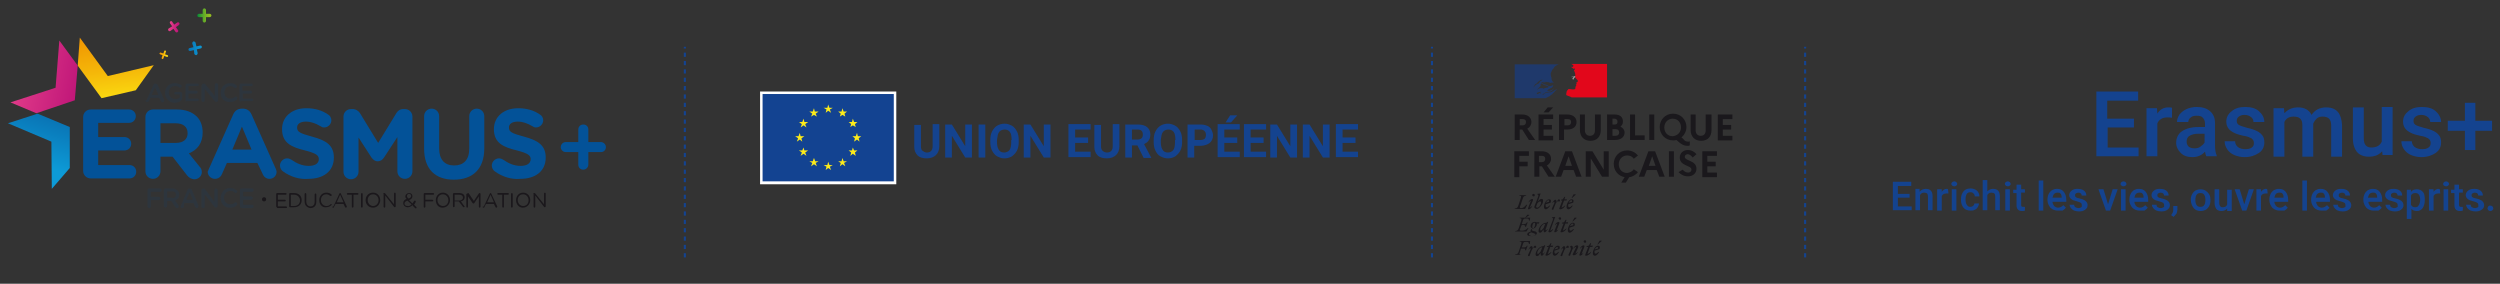 <?xml version="1.0" encoding="utf-8"?>
<!-- Generator: Adobe Illustrator 27.5.0, SVG Export Plug-In . SVG Version: 6.00 Build 0)  -->
<svg version="1.1" id="Calque_1" xmlns="http://www.w3.org/2000/svg" xmlns:xlink="http://www.w3.org/1999/xlink" x="0px" y="0px"
	 viewBox="0 0 598.3 67.9" style="enable-background:new 0 0 598.3 67.9;" xml:space="preserve">
<rect x="0" y="0" width="598.3" height="67.9" fill="#333333" stroke="none"/>
<style type="text/css">
	.st0{fill:#1A181C;}
	.st1{fill:#1F396B;}
	.st2{fill:#E2071B;}
	.st3{fill:#9D9E9F;}
	.st4{fill:#14438F;}
	.st5{fill:#FFFFFF;}
	.st6{fill:#134391;}
	.st7{fill:#FDEB1A;}
	.st8{fill:none;stroke:#134391;stroke-width:0.5;stroke-miterlimit:10;stroke-dasharray:1,1,1,1,1,1;}
	.st9{fill:#035298;}
	.st10{fill:url(#SVGID_1_);}
	.st11{fill:url(#SVGID_00000028292920515608794270000010600104278070564284_);}
	.st12{fill:url(#SVGID_00000008123015001849263970000003079479570713055889_);}
	.st13{fill:#2D353D;}
	.st14{fill:#1A171B;}
	.st15{fill:url(#SVGID_00000037663411961701679160000004757401939434242477_);}
	.st16{fill:url(#SVGID_00000130606820436422622000000007110555647873974188_);}
	.st17{fill:url(#SVGID_00000168094146160799672840000017987773991626512004_);}
	.st18{fill:url(#SVGID_00000146500173307268267830000009912903720800508040_);}
</style>
<g>
	<g>
		<g>
			<g>
				<path class="st0" d="M362.4,27.4h1.9c1.3,0,2.2,0.7,2.2,1.8c0,0.7-0.4,1.3-1,1.6l1.9,2.7h-1.5l-1.6-2.5h-0.6v2.5h-1.2V27.4z
					 M363.7,28.5V30h0.7c0.5,0,0.8-0.3,0.8-0.8c0-0.5-0.3-0.7-0.8-0.7H363.7z"/>
				<path class="st0" d="M368.2,27.4h3.5v1.1h-2.3v1.4h2v1.1h-2v1.5h2.3v1.1h-3.5V27.4z M369.4,26.9l1-1.2h1.3l-1.1,1.2H369.4z"/>
				<path class="st0" d="M373.1,27.4h2c1.3,0,2.2,0.7,2.2,1.8c0,1.1-0.8,1.8-2.2,1.8h-0.8v2.5h-1.2V27.4z M374.4,28.5V30h0.8
					c0.5,0,0.8-0.3,0.8-0.8c0-0.5-0.3-0.7-0.8-0.7H374.4z"/>
				<path class="st0" d="M381.9,27.4h1.2v3.7c0,1.6-0.9,2.6-2.5,2.6c-1.5,0-2.5-1-2.5-2.6v-3.7h1.2v3.8c0,0.8,0.5,1.3,1.2,1.3
					c0.8,0,1.2-0.5,1.2-1.3V27.4z"/>
				<path class="st0" d="M384.7,27.4h1.7c1.3,0,2,0.6,2,1.7c0,0.5-0.2,0.9-0.6,1.2c0.6,0.3,1,0.8,1,1.4c0,1.1-0.9,1.8-2.3,1.8h-1.9
					V27.4z M385.9,28.5v1.3h0.5c0.5,0,0.7-0.2,0.7-0.7c0-0.4-0.3-0.7-0.7-0.7H385.9z M385.9,30.9v1.6h0.7c0.6,0,0.9-0.3,0.9-0.8
					s-0.3-0.8-0.9-0.8H385.9z"/>
				<path class="st0" d="M390.1,27.4h1.2v5h2.3v1.1h-3.5V27.4z"/>
				<path class="st0" d="M394.7,27.4h1.2v6.1h-1.2V27.4z"/>
				<path class="st0" d="M404,33.9c0.1,0,0.3,0,0.4-0.1v1c-0.2,0.1-0.4,0.1-0.6,0.1c-0.7,0-1.3-0.3-1.9-0.8l-0.7-0.6
					c-0.3,0.1-0.5,0.1-0.8,0.1c-1.9,0-3.2-1.5-3.2-3.2c0-1.7,1.3-3.2,3.2-3.2c1.9,0,3.2,1.5,3.2,3.2c0,1-0.5,1.9-1.2,2.5l0.4,0.3
					C403.2,33.8,403.6,33.9,404,33.9z M402.3,30.5c0-1.2-0.8-2.1-2-2.1c-1.1,0-2,0.9-2,2.1c0,1.2,0.8,2.1,2,2.1
					C401.5,32.5,402.3,31.6,402.3,30.5z"/>
				<path class="st0" d="M408.4,27.4h1.2v3.7c0,1.6-0.9,2.6-2.5,2.6c-1.5,0-2.5-1-2.5-2.6v-3.7h1.2v3.8c0,0.8,0.5,1.3,1.2,1.3
					c0.8,0,1.2-0.5,1.2-1.3V27.4z"/>
				<path class="st0" d="M411.1,27.4h3.5v1.1h-2.3v1.4h2v1.1h-2v1.5h2.3v1.1h-3.5V27.4z"/>
				<path class="st0" d="M362.4,36.2h3.5v1.1h-2.3v1.4h2v1.1h-2v2.6h-1.2V36.2z"/>
				<path class="st0" d="M367.1,36.2h1.9c1.3,0,2.2,0.7,2.2,1.8c0,0.7-0.4,1.3-1,1.6l1.9,2.7h-1.5l-1.6-2.5h-0.6v2.5h-1.2V36.2z
					 M368.3,37.3v1.5h0.7c0.5,0,0.8-0.3,0.8-0.8c0-0.5-0.3-0.7-0.8-0.7H368.3z"/>
				<path class="st0" d="M374.6,36.2h1.6l2.3,6.1h-1.3l-0.6-1.6h-2.4l-0.6,1.6h-1.3L374.6,36.2z M376.2,39.7l-0.8-2.3l-0.8,2.3
					H376.2z"/>
				<path class="st0" d="M379.5,36.2h1.6l2.7,4.4v-4.4h1.2v6.1h-1.6l-2.7-4.4v4.4h-1.2V36.2z"/>
				<path class="st0" d="M391,40.5l1,0.7c-0.5,0.6-1.2,1.1-2.1,1.2l-0.8,1.3H388l0.8-1.3c-1.6-0.3-2.6-1.6-2.6-3.2
					c0-1.7,1.3-3.2,3.2-3.2c1.1,0,2,0.5,2.6,1.2l-1,0.8c-0.3-0.5-0.9-0.8-1.6-0.8c-1.1,0-2,0.9-2,2.1c0,1.2,0.8,2.1,2,2.1
					C390.1,41.3,390.7,41,391,40.5z"/>
				<path class="st0" d="M394.5,36.2h1.6l2.3,6.1h-1.3l-0.6-1.6h-2.4l-0.6,1.6h-1.3L394.5,36.2z M396.2,39.7l-0.8-2.3l-0.8,2.3
					H396.2z"/>
				<path class="st0" d="M399.4,36.2h1.2v6.1h-1.2V36.2z"/>
				<path class="st0" d="M402.7,40.6c0.4,0.5,0.9,0.7,1.3,0.7c0.5,0,0.8-0.3,0.8-0.7c0-1.1-2.8-0.8-2.8-2.9c0-1,0.8-1.8,1.9-1.8
					c0.9,0,1.6,0.4,2.1,1l-0.9,0.8c-0.4-0.5-0.8-0.8-1.2-0.8c-0.4,0-0.7,0.3-0.7,0.6c0,1.1,2.8,0.8,2.8,2.9c0,1.1-0.9,1.8-2,1.8
					c-1,0-1.7-0.4-2.3-1L402.7,40.6z"/>
				<path class="st0" d="M407.4,36.2h3.5v1.1h-2.3v1.4h2v1.1h-2v1.5h2.3v1.1h-3.5V36.2z"/>
			</g>
		</g>
		<g>
			<path class="st0" d="M382.2,59.1c0.2,0,0.3,0.1,0.2,0.4l-0.8,0.2C381.8,59.4,382.1,59.1,382.2,59.1 M382.7,60.3h-0.2
				c-0.2,0.2-0.4,0.4-0.6,0.4c-0.2,0-0.3-0.1-0.3-0.4c0-0.1,0-0.2,0-0.3l1.2-0.4c0.2-0.6,0-0.8-0.4-0.8c-0.6,0-1.2,1-1.2,1.8
				c0,0.4,0.2,0.6,0.5,0.6C382,61.2,382.4,60.9,382.7,60.3 M382.4,58.5l0.9-0.8v-0.1h-0.5l-0.5,0.9H382.4z M379.7,59.1h0.4l-0.7,1.8
				c-0.1,0.2,0,0.3,0.2,0.3c0.4,0,1-0.4,1.2-0.9h-0.1c-0.2,0.2-0.5,0.4-0.8,0.5l0.6-1.7h0.6l0.1-0.3h-0.6l0.2-0.6h-0.2l-0.4,0.6
				l-0.5,0.1V59.1z M379.2,59c0-0.2-0.1-0.3-0.1-0.3c-0.4,0-0.8,0.3-1,0.8h0.1c0.1-0.2,0.3-0.3,0.5-0.4l-0.7,1.8
				c-0.1,0.2,0.1,0.3,0.1,0.3c0.3,0,0.7-0.3,0.9-0.8H379c-0.1,0.2-0.3,0.3-0.5,0.4L379.2,59z M379.3,58.1c0.2,0,0.3-0.1,0.3-0.3
				c0-0.2-0.1-0.3-0.3-0.3c-0.2,0-0.3,0.1-0.3,0.3C379,58,379.2,58.1,379.3,58.1 M375.4,60.9c-0.1,0.2,0,0.3,0.2,0.3
				c0.1,0,0.2,0,0.2-0.2l0.5-1.3c0.2-0.3,0.7-0.6,0.8-0.6c0.1,0,0.1,0.1,0,0.3l-0.7,1.4c-0.1,0.1,0,0.3,0.2,0.3c0.4,0,0.8-0.3,1-0.8
				h-0.1c-0.1,0.2-0.3,0.3-0.5,0.4l0.6-1.3c0.1-0.2,0.1-0.3,0.1-0.4c0-0.2-0.1-0.3-0.3-0.3c-0.3,0-0.6,0.3-1,0.8v-0.3
				c0-0.2-0.1-0.4-0.3-0.4c-0.1,0-0.3,0.1-0.4,0.3v0c0.2,0,0.3,0.3,0.2,0.7L375.4,60.9z M375.4,59.3c0.1-0.3,0-0.5-0.2-0.5
				c-0.3,0-0.3,0.2-0.6,0.8v-0.3c0-0.2-0.1-0.4-0.3-0.4c-0.2,0-0.5,0.4-0.7,0.8h0.1c0.1-0.2,0.2-0.3,0.3-0.3c0.1,0,0.2,0.2,0,0.5
				l-0.5,1.1c-0.1,0.2,0,0.3,0.2,0.3c0.1,0,0.2,0,0.2-0.2l0.5-1.3c0.1-0.2,0.3-0.3,0.4-0.5H375.4z M372.6,59.1
				c0.2,0,0.3,0.1,0.2,0.4l-0.8,0.2C372.2,59.4,372.5,59.1,372.6,59.1 M373.1,60.3h-0.2c-0.2,0.2-0.4,0.4-0.6,0.4
				c-0.2,0-0.3-0.1-0.3-0.4c0-0.1,0-0.2,0-0.3l1.2-0.4c0.2-0.6,0-0.8-0.4-0.8c-0.6,0-1.2,1-1.2,1.8c0,0.4,0.2,0.6,0.5,0.6
				C372.4,61.2,372.8,60.9,373.1,60.3 M370.2,59.1h0.4l-0.7,1.8c-0.1,0.2,0,0.3,0.2,0.3c0.4,0,1-0.4,1.2-0.9h-0.1
				c-0.2,0.2-0.5,0.4-0.8,0.5l0.6-1.7h0.6l0.1-0.3h-0.6l0.2-0.6h-0.2l-0.4,0.6l-0.5,0.1V59.1z M367.9,60.5c0-0.5,0.6-1.3,1-1.3
				c0.1,0,0.1,0,0.2,0l-0.4,1c-0.2,0.2-0.5,0.6-0.7,0.6C368,60.7,367.9,60.7,367.9,60.5 M369.8,58.7l-0.2,0l-0.2,0.2h0
				c-1,0-1.9,1.1-1.9,2c0,0.2,0.1,0.4,0.4,0.4c0.3,0,0.5-0.4,0.8-0.8l0,0.1c0,0.4,0.1,0.6,0.3,0.6c0.2,0,0.5-0.4,0.7-0.8h-0.1
				c-0.1,0.2-0.2,0.3-0.3,0.3c-0.1,0-0.2-0.2,0-0.5L369.8,58.7z M367.6,59.3c0.1-0.3,0-0.5-0.2-0.5c-0.3,0-0.3,0.2-0.6,0.8v-0.3
				c0-0.2-0.1-0.4-0.3-0.4c-0.2,0-0.5,0.4-0.7,0.8h0.1c0.1-0.2,0.2-0.3,0.3-0.3c0.1,0,0.2,0.2,0,0.5l-0.5,1.1
				c-0.1,0.2,0,0.3,0.2,0.3c0.1,0,0.2,0,0.2-0.2l0.5-1.3c0.1-0.2,0.3-0.3,0.4-0.5H367.6z M364.2,61.1l0-0.1
				c-0.6-0.1-0.7-0.1-0.4-0.8l0.2-0.7h0.7c0.3,0,0.3,0.1,0.3,0.4h0.2l0.4-1.1h-0.2c-0.1,0.3-0.3,0.4-0.6,0.4h-0.6l0.3-0.9
				c0.1-0.3,0.2-0.4,0.6-0.4h0.3c0.4,0,0.5,0.1,0.5,0.5h0.2l0.1-0.7h-2.5l0,0.1c0.5,0.1,0.5,0.1,0.3,0.8l-0.5,1.5
				c-0.2,0.6-0.3,0.7-0.9,0.8l0,0.1H364.2z"/>
			<path class="st0" d="M376.3,53.5c0.2,0,0.3,0.1,0.2,0.4l-0.8,0.2C375.9,53.8,376.1,53.5,376.3,53.5 M376.7,54.8h-0.2
				c-0.2,0.2-0.4,0.4-0.6,0.4c-0.2,0-0.3-0.1-0.3-0.4c0-0.1,0-0.2,0-0.3l1.2-0.4c0.2-0.6,0-0.8-0.4-0.8c-0.6,0-1.2,1-1.2,1.8
				c0,0.4,0.2,0.6,0.5,0.6C376.1,55.6,376.4,55.3,376.7,54.8 M376.4,53l0.9-0.8v-0.1h-0.5l-0.5,0.9H376.4z M373.8,53.5h0.4l-0.7,1.8
				c-0.1,0.2,0,0.3,0.2,0.3c0.4,0,1-0.4,1.2-0.9h-0.1c-0.2,0.2-0.5,0.4-0.8,0.5l0.6-1.7h0.6l0.1-0.3h-0.6l0.2-0.6h-0.2l-0.4,0.6
				l-0.5,0.1V53.5z M373.2,53.4c0-0.2-0.1-0.3-0.1-0.3c-0.4,0-0.8,0.3-1,0.8h0.1c0.1-0.2,0.3-0.3,0.5-0.4l-0.7,1.8
				c-0.1,0.2,0.1,0.3,0.1,0.3c0.3,0,0.7-0.3,0.9-0.8H373c-0.1,0.2-0.3,0.3-0.5,0.4L373.2,53.4z M373.3,52.6c0.2,0,0.3-0.1,0.3-0.3
				c0-0.2-0.1-0.3-0.3-0.3c-0.2,0-0.3,0.1-0.3,0.3C373.1,52.4,373.2,52.6,373.3,52.6 M371,55.2l1.2-3.3l0,0l-0.8,0.1v0.1l0.2,0.1
				c0.1,0.1,0.1,0.2,0,0.5l-1,2.6c-0.1,0.1,0,0.3,0.2,0.3c0.4,0,0.7-0.3,0.9-0.8h-0.1C371.4,55,371.2,55.2,371,55.2 M368.6,54.9
				c0-0.5,0.6-1.3,1-1.3c0.1,0,0.1,0,0.2,0l-0.4,1c-0.2,0.2-0.5,0.6-0.7,0.6C368.7,55.2,368.6,55.1,368.6,54.9 M370.5,53.1l-0.2,0
				l-0.2,0.2h0c-1,0-1.9,1.1-1.9,2c0,0.2,0.1,0.4,0.4,0.4c0.3,0,0.5-0.4,0.8-0.8l0,0.1c0,0.4,0.1,0.6,0.3,0.6c0.2,0,0.5-0.4,0.7-0.8
				h-0.1c-0.1,0.2-0.2,0.3-0.3,0.3c-0.1,0-0.2-0.2,0-0.5L370.5,53.1z M365.9,56.1c0-0.2,0.2-0.4,0.6-0.5c0.1,0.1,0.3,0.1,0.5,0.2
				c0.3,0.1,0.5,0.2,0.5,0.3c0,0.2-0.4,0.4-0.9,0.4C366.1,56.4,365.9,56.3,365.9,56.1 M366.9,54.6c-0.1,0-0.2-0.1-0.2-0.3
				c0-0.4,0.2-1,0.5-1c0.1,0,0.2,0.1,0.2,0.3C367.4,54,367.2,54.6,366.9,54.6 M367.8,55.8c0-0.3-0.3-0.4-0.7-0.5
				c-0.4-0.1-0.5-0.1-0.5-0.3c0-0.1,0.1-0.2,0.2-0.3c0.6,0,1-0.6,1-1c0-0.1,0-0.2,0-0.2h0.5l0.1-0.3h-0.8c-0.1-0.1-0.2-0.1-0.3-0.1
				c-0.6,0-1,0.5-1,1c0,0.3,0.2,0.5,0.5,0.6c-0.3,0.1-0.5,0.3-0.5,0.5c0,0.1,0,0.2,0.1,0.2c-0.7,0.2-0.9,0.4-0.9,0.7
				c0,0.3,0.4,0.4,0.9,0.4C367.2,56.6,367.8,56.2,367.8,55.8 M364.7,53.9c0.3,0,0.3,0.1,0.3,0.4h0.2l0.4-1.1h-0.2
				c-0.1,0.3-0.3,0.4-0.6,0.4h-0.6l0.3-0.9c0.1-0.3,0.2-0.4,0.6-0.4h0.3c0.4,0,0.5,0.1,0.5,0.5h0.2l0.1-0.7h-2.5l0,0.1
				c0.5,0.1,0.5,0.1,0.3,0.8l-0.5,1.5c-0.2,0.6-0.3,0.7-0.9,0.8l0,0.1h2.7l0.5-0.8h-0.2c-0.3,0.3-0.7,0.6-1.3,0.6
				c-0.7,0-0.7,0-0.4-0.7l0.3-0.7H364.7z M365.1,52.1l0.9-0.6v-0.1h-0.5l-0.5,0.7H365.1z"/>
			<path class="st0" d="M376,47.9c0.2,0,0.3,0.1,0.2,0.4l-0.8,0.2C375.6,48.2,375.8,47.9,376,47.9 M376.4,49.2h-0.2
				c-0.2,0.2-0.4,0.4-0.6,0.4c-0.2,0-0.3-0.1-0.3-0.4c0-0.1,0-0.2,0-0.3l1.2-0.4c0.2-0.6,0-0.8-0.4-0.8c-0.6,0-1.2,1-1.2,1.8
				c0,0.4,0.2,0.6,0.5,0.6C375.8,50,376.1,49.7,376.4,49.2 M376.2,47.4l0.9-0.8v-0.1h-0.5l-0.5,0.9H376.2z M373.6,48h0.3l-0.7,1.8
				c-0.1,0.2,0,0.3,0.2,0.3c0.4,0,1-0.4,1.2-0.9h-0.1c-0.2,0.2-0.5,0.4-0.8,0.5l0.6-1.7h0.6l0.1-0.3h-0.6l0.2-0.6h-0.2l-0.4,0.6
				l-0.4,0.1V48z M373.3,48.2c0.1-0.3,0-0.5-0.2-0.5c-0.3,0-0.3,0.2-0.6,0.8v-0.3c0-0.2-0.1-0.4-0.3-0.4c-0.2,0-0.5,0.4-0.7,0.8h0.1
				c0.1-0.2,0.2-0.3,0.3-0.3c0.1,0,0.2,0.2,0,0.5l-0.5,1.1c-0.1,0.2,0,0.3,0.2,0.3c0.1,0,0.2,0,0.2-0.2l0.5-1.3
				c0.1-0.2,0.3-0.3,0.4-0.5H373.3z M370.5,47.9c0.2,0,0.3,0.1,0.2,0.4l-0.8,0.2C370.1,48.2,370.4,47.9,370.5,47.9 M371,49.2h-0.2
				c-0.2,0.2-0.4,0.4-0.6,0.4c-0.2,0-0.3-0.1-0.3-0.4c0-0.1,0-0.2,0-0.3l1.2-0.4c0.2-0.6,0-0.8-0.4-0.8c-0.6,0-1.2,1-1.2,1.8
				c0,0.4,0.2,0.6,0.5,0.6C370.3,50,370.7,49.7,371,49.2 M367.9,49.7c-0.1,0-0.3-0.1-0.3-0.2c0,0,0.1-0.2,0.1-0.3l0.2-0.5
				c0.2-0.3,0.5-0.5,0.7-0.5c0.1,0,0.2,0.1,0.2,0.2C368.9,48.8,368.4,49.7,367.9,49.7 M369.3,48.1c0-0.4-0.1-0.5-0.4-0.5
				c-0.3,0-0.6,0.3-0.9,0.7l0.7-2l0,0l-0.8,0.1v0.1l0.2,0.1c0.1,0.1,0.1,0.2,0,0.5l-0.8,2.1c-0.1,0.2-0.1,0.3-0.1,0.4
				c0,0.2,0.3,0.4,0.6,0.4C368.3,50,369.3,48.9,369.3,48.1 M366.9,47.9c0-0.2-0.1-0.3-0.1-0.3c-0.4,0-0.8,0.3-1,0.8h0.1
				c0.1-0.2,0.3-0.3,0.5-0.4l-0.7,1.8c-0.1,0.2,0.1,0.3,0.1,0.3c0.3,0,0.7-0.3,0.9-0.8h-0.1c-0.1,0.2-0.3,0.3-0.5,0.4L366.9,47.9z
				 M367,47c0.2,0,0.3-0.1,0.3-0.3c0-0.2-0.1-0.3-0.3-0.3c-0.2,0-0.3,0.1-0.3,0.3C366.7,46.9,366.9,47,367,47 M365.2,46.7h-1.6
				l0,0.1c0.5,0.1,0.5,0.1,0.3,0.8l-0.5,1.5c-0.2,0.6-0.3,0.7-0.9,0.8l0,0.1h2.5l0.5-1h-0.2c-0.3,0.3-0.7,0.8-1.2,0.8
				c-0.4,0-0.5-0.1-0.2-0.7l0.5-1.5c0.2-0.6,0.3-0.7,0.9-0.8L365.2,46.7z"/>
		</g>
		<g>
			<path class="st1" d="M371.6,22.4c0.1-0.1,0.2-0.2,0.3-0.3h0c0.2-0.2,0.3-0.4,0.5-0.5c0.1-0.1,0.1-0.1,0.2-0.1c0,0,0,0,0-0.1
				c-0.1,0-0.1,0.1-0.2,0.1c0,0,0,0,0,0c0.1,0,0.1-0.1,0.2-0.1c0,0,0,0,0,0c0,0,0,0,0,0c-0.2,0-0.4,0.1-0.5,0.2c0,0-0.1,0-0.1,0
				c-0.2,0.1-0.4,0.3-0.6,0.4c0,0,0,0,0,0c-0.1,0-0.2,0.1-0.3,0.1c-0.1,0-0.3,0-0.4,0c-0.2,0-0.4,0.1-0.6,0.1c0,0,0,0,0,0
				c-0.1,0-0.2,0.1-0.3,0.1c0,0,0,0,0,0c0,0,0,0,0,0c0,0-0.1,0.1-0.1,0.1c-0.1,0-0.2,0.1-0.3,0.2c0,0,0,0,0,0
				c-0.1,0.1-0.2,0.2-0.2,0.2c0,0,0,0,0,0c0,0,0,0,0,0c0,0,0,0,0,0c0,0,0,0,0-0.1c0,0,0,0,0-0.1c0,0,0-0.1,0.1-0.1c0,0,0,0,0,0
				c0,0,0,0,0,0c0.1-0.1,0.2-0.1,0.3-0.2c0,0,0,0,0,0c0,0,0,0,0,0c0,0,0,0,0,0c0,0,0,0,0,0c0,0,0,0,0,0c0,0-0.1,0-0.1,0.1
				c0,0-0.1,0.1-0.1,0.1c0,0,0,0,0,0c0,0,0,0,0,0c0,0,0,0,0,0c0,0,0,0,0,0c0,0,0,0,0,0c0,0,0,0,0,0c0,0,0,0,0,0c0,0,0,0,0,0
				c0,0,0,0,0,0c0,0,0,0,0,0c0,0,0,0,0,0c0,0,0,0,0,0c0,0,0,0,0,0c0,0,0,0,0,0c0,0,0.1-0.1,0.1-0.1h0c0.1,0,0.1-0.1,0.2-0.1
				c0,0,0,0,0,0c-0.1,0-0.2,0.1-0.2,0.1c0,0,0,0,0,0c0,0,0,0,0,0c0,0,0,0,0,0c0,0,0.1,0,0.1-0.1c0,0,0,0,0,0
				c0.5-0.4,1.2-0.3,1.7-0.5c0,0,0.1-0.1,0.1-0.1c0.1,0,0.1-0.1,0.2-0.2c0.1-0.1,0.2-0.2,0.3-0.4c0,0,0,0,0,0
				c-0.2,0.2-0.4,0.4-0.7,0.5c-0.3,0.2-0.7,0.1-1,0.2c0,0,0,0,0.1,0c0,0,0-0.1,0.1-0.1c0,0,0,0,0,0c0,0,0,0,0,0c0,0,0.1,0,0.1,0
				c0-0.1-0.1,0-0.2,0c0,0,0-0.1,0-0.1c0,0,0,0,0.1,0c0,0,0-0.1,0-0.1c0.2-0.1,0.4-0.2,0.7-0.4c0,0-0.1,0-0.1,0c0,0,0,0,0,0
				c0.2,0,0.3-0.1,0.5-0.2c-0.1,0-0.1,0-0.2,0c0,0,0,0,0.1,0c0,0,0,0,0,0c0,0,0,0,0,0c0,0,0,0,0,0c0,0,0.1,0,0.1,0c0,0,0,0,0,0
				c0-0.1,0.1-0.1,0.2-0.1c0,0-0.1,0-0.1,0c0,0,0,0,0,0c0,0,0,0,0,0c0,0,0,0,0-0.1c0.1-0.1,0.1-0.2,0.1-0.4c0,0,0,0,0,0
				c-0.2,0.2-0.4,0.2-0.6,0.3c0,0-0.1,0-0.1,0c-0.1,0-0.2,0-0.3,0c-0.1,0-0.1-0.1-0.2-0.1c-0.1-0.1-0.2-0.1-0.4-0.2
				c-0.4-0.1-0.8-0.2-1.2-0.2c0.2-0.1,0.4-0.1,0.5-0.2c0.3-0.1,0.5-0.2,0.8-0.2c0,0-0.1,0-0.2,0c-0.2,0-0.4,0-0.7,0.1
				c-0.2,0-0.3,0.1-0.4,0.1c-0.1,0-0.1,0.1-0.2,0.1c0,0,0,0,0,0c0.2-0.2,0.3-0.4,0.6-0.4c0.3,0,0.5,0,0.8,0c0.2,0,0.4,0.1,0.6,0.1
				c0.1,0,0.1,0.1,0.2,0.1c0.1,0,0.2,0,0.3,0.1c0,0,0-0.1,0-0.1c0.1-0.1,0.1,0,0.2,0c0.1-0.1-0.1-0.2-0.2-0.3c0,0,0,0,0,0
				c0.1,0.1,0.2,0.2,0.4,0.3c0.1,0,0.3,0.1,0.2,0c-0.1-0.2-0.2-0.3-0.4-0.5c0,0,0,0,0-0.1c0,0,0,0,0,0c0,0,0,0,0-0.1
				c-0.1,0,0-0.1-0.1-0.1c0-0.1,0-0.2,0-0.3s0-0.2-0.1-0.3c0-0.3-0.1-0.5-0.1-0.7c0-0.3,0.2-0.5,0.3-0.8c0.1-0.2,0.2-0.4,0.4-0.5
				c0-0.2,0.2-0.3,0.3-0.5c0.1-0.1,0.3-0.2,0.5-0.3c0.2-0.1,0.4-0.2,0.4-0.2h-10.5v8.1h7.4c0.3-0.2,0.6-0.3,1-0.5
				C371,22.8,371.5,22.6,371.6,22.4z M369.3,21.3C369.2,21.3,369.2,21.4,369.3,21.3c-0.1-0.1,0-0.1,0.1-0.1c0,0,0.1,0,0.1,0
				c0,0,0.1,0,0.1,0.1C369.5,21.3,369.4,21.3,369.3,21.3z M366.9,21C366.9,21,366.9,21,366.9,21c0.2-0.3,0.3-0.5,0.5-0.8
				c0.2-0.1,0.4-0.3,0.5-0.4c0.3-0.3,0.5-0.5,0.9-0.7c0.1,0,0.3,0,0.4,0c0,0.1-0.1,0-0.2,0.1c0,0,0,0,0,0c0,0,0,0,0,0
				c-0.2,0.2-0.4,0.2-0.5,0.4c-0.1,0.2-0.2,0.4-0.4,0.4c-0.1,0,0,0,0,0C367.6,20.2,367.3,20.6,366.9,21z M368.2,20
				C368.2,20,368.2,20,368.2,20c-0.1,0.1-0.1,0.1-0.1,0.1c0,0,0,0,0,0C368.1,20,368.1,20,368.2,20C368.2,20,368.2,20,368.2,20z
				 M368.9,22.3C368.9,22.3,368.9,22.3,368.9,22.3C368.9,22.3,368.9,22.3,368.9,22.3c-0.1,0.1-0.1,0.1-0.1,0.1c0,0,0,0,0,0
				c0,0,0,0-0.1,0.1c0,0-0.1,0-0.1,0c0,0,0.1-0.1,0.1-0.1c0,0,0,0,0.1-0.1C368.8,22.3,368.8,22.3,368.9,22.3
				C368.8,22.3,368.9,22.3,368.9,22.3z M368.6,22.2C368.6,22.2,368.6,22.2,368.6,22.2c-0.1,0-0.1,0.1-0.2,0.1
				c-0.1,0-0.1,0.1-0.2,0.1c0,0,0,0,0,0c0,0,0,0,0,0c-0.1,0-0.1,0.1-0.2,0.1c0,0,0,0,0,0c0,0,0,0,0,0c0,0,0,0,0,0c0,0,0,0,0,0
				c0,0,0,0,0,0c0,0,0,0,0,0c0,0,0,0,0,0c0,0,0,0,0,0c0,0,0,0,0,0c0,0,0,0,0,0c0,0,0,0,0,0c0,0,0,0,0,0c0,0,0,0,0,0c0,0,0,0,0,0
				c0,0,0,0-0.1,0c0,0-0.1,0.1-0.1,0.1c0,0,0,0,0,0c0,0,0,0,0,0c0,0,0,0,0,0c0,0,0,0,0,0c0,0,0,0,0,0c0,0,0,0,0,0c0,0,0,0,0,0
				c0,0,0,0,0,0c0,0,0,0,0,0c0,0,0,0,0,0c0,0,0,0,0,0c0,0,0,0,0,0c0,0,0,0,0,0c0,0,0,0,0-0.1c0,0,0,0,0,0c0,0,0,0,0,0c0,0,0,0,0,0
				c0,0,0,0,0,0c0,0,0,0,0-0.1c0,0,0,0,0,0c0,0,0,0,0,0c0,0,0,0,0,0c0,0,0,0,0,0c0,0,0,0,0,0c0,0,0,0,0,0c0,0,0,0,0,0c0,0,0,0,0,0
				c0,0,0,0,0,0c0,0,0,0,0,0c0,0,0,0,0,0l0,0c0,0,0,0,0,0c0,0,0,0,0,0c0,0,0,0,0,0c0,0,0-0.1,0.1-0.1c0,0,0,0,0,0c0,0,0,0-0.1,0
				c0,0,0,0,0,0c0,0,0,0,0,0c0,0,0,0,0,0c0,0,0-0.1,0.1-0.1c0,0,0,0,0,0c0,0,0,0,0,0c0,0,0,0,0,0c0,0,0,0,0,0
				c0.1-0.1,0.4-0.1,0.6-0.2c0.1,0,0.2,0,0.2,0c0,0,0.1,0,0.1,0C368.9,22,368.7,22.1,368.6,22.2z M368.9,21.1
				C368.9,21.1,369,21.1,368.9,21.1C368.9,21.1,368.9,21.1,368.9,21.1C368.9,21.1,368.9,21.1,368.9,21.1c-0.2,0-0.2,0-0.3,0
				c-0.1,0-0.2,0.1-0.3,0.1c-0.2,0.1-0.3,0.2-0.5,0.3c0,0,0,0,0,0c0,0,0.1-0.1,0.1-0.1c0,0,0,0,0,0c0.1-0.2,0.3-0.3,0.4-0.4
				c0,0,0,0,0,0c0-0.1,0.1-0.1,0.2-0.2c0,0,0.1-0.1,0.2-0.1c0,0,0,0,0,0c-0.1,0-0.1,0-0.2,0c0,0,0.1,0,0.1-0.1c0,0,0,0,0,0
				c0,0,0-0.1,0.1-0.1c0.1,0,0.1,0,0.2-0.1c-0.1,0-0.2,0-0.3,0c0.1-0.2,0.2-0.4,0.4-0.5c0,0,0,0,0,0c0,0.1,0,0.1-0.1,0.2
				c0.1,0,0.2,0,0.4,0.1c0,0,0,0-0.1,0c0.1,0,0.2,0,0.2,0.1c0,0-0.1,0-0.1,0c0.5,0.1,1,0.2,1.4,0.5c-0.3,0.2-0.7,0.2-1.1,0.3
				c0,0-0.1,0-0.1,0c0,0,0,0,0,0c-0.1,0-0.1,0-0.2,0C369.1,21.1,369,21.1,368.9,21.1z"/>
			<g>
				<path class="st2" d="M384.6,15.3h-8.7c0,0,0,0,0.1,0c0.1,0,0.2,0.1,0.2,0.1c0.1,0.1,0.2,0.1,0.3,0.2c0,0,0.1,0.1,0,0.2
					c0,0.1,0,0.2-0.1,0.2c-0.1,0-0.2,0-0.3,0c-0.1,0-0.1,0-0.2,0c0.2,0.1,0.4,0.2,0.6,0.4c0,0,0.1,0,0.1,0c0,0,0,0,0,0
					c0,0-0.1,0,0,0.1c0,0,0,0,0,0c0.1,0,0.1-0.2,0.2-0.1c0.1,0,0.1,0.2,0.1,0.2c-0.1,0.1-0.1,0.1-0.2,0.2c0,0,0,0.1,0,0.1
					c0,0.1,0.1,0.1,0.1,0.2c0,0.1,0.1,0.2,0.1,0.3c0.1,0.2,0.1,0.5,0.1,0.7c0,0.1-0.1,0.2,0,0.4c0,0.1,0.1,0.2,0.2,0.3
					c0.1,0.1,0.1,0.2,0.2,0.2c0.1,0.2,0.3,0.3,0.2,0.5c0,0.1-0.2,0.1-0.3,0.2c-0.1,0.1,0,0.2,0,0.3c0.1,0.1-0.1,0.2-0.2,0.3
					c0,0,0.1,0,0.1,0.1c0,0.1,0.1,0.1,0,0.2c-0.1,0.1-0.2,0.1-0.2,0.3c0.1,0.1,0,0.2,0,0.3c0,0.1-0.2,0.2-0.3,0.2
					c-0.1,0-0.2,0-0.3,0c0,0-0.1,0-0.1,0c-0.3,0-0.5-0.1-0.8-0.1c-0.1,0-0.2,0-0.2,0.1c-0.1,0.1-0.1,0.1-0.2,0.2c0,0,0,0,0,0
					c0,0,0,0,0,0c0,0,0,0,0,0c0,0,0,0,0,0c0,0.1-0.1,0.1-0.1,0.2c0,0,0,0,0,0c0,0,0,0,0,0c-0.1,0.1-0.1,0.2-0.1,0.3
					c-0.1,0.3-0.1,0.6,0,0.7c0,0,0.5,0.2,0.8,0.3c0.2,0.1,0.3,0.1,0.4,0.2h8.5V15.3z"/>
			</g>
			<path class="st3" d="M376.5,18.3c0.1,0,0.2,0,0.2,0c0,0.1-0.2,0.2-0.3,0.3h0c0,0,0,0.1-0.1,0.1c0,0-0.1,0-0.1,0
				c0.1,0.1,0.1,0.1,0.2,0.1c0,0,0,0,0,0.1c0,0,0,0,0,0c0,0,0,0,0,0v0.1c0,0.1-0.1,0-0.2,0c0.1,0,0.2,0,0.4,0c0.1,0,0-0.2,0.1-0.3
				c0,0,0,0,0,0c0,0,0.1-0.1,0.1-0.1c0,0,0.1,0,0.1,0c0,0-0.1,0,0-0.1c0.1-0.1,0.2-0.2,0.1-0.2c0,0-0.1,0-0.2-0.1
				c-0.1,0-0.2,0-0.3,0c-0.1,0-0.2,0-0.2,0.1c-0.1,0-0.2,0.1-0.3,0.2c0.1,0,0.2-0.1,0.3-0.1C376.3,18.3,376.4,18.2,376.5,18.3z"/>
		</g>
	</g>
	<g>
		<g>
			<path class="st4" d="M510.8,30.5h-6.4v4.8h7.4v2.1h-10.1V21.9h10v2.2h-7.4v4.3h6.4V30.5z"/>
			<path class="st4" d="M519.8,28.2c-0.3-0.1-0.7-0.1-1.1-0.1c-1.2,0-2,0.5-2.4,1.4v7.9h-2.6V25.9h2.5l0.1,1.3
				c0.6-1,1.5-1.5,2.6-1.5c0.4,0,0.7,0,0.9,0.1L519.8,28.2z"/>
		</g>
		<g>
			<path class="st4" d="M528,37.4c-0.1-0.2-0.2-0.6-0.3-1.1c-0.8,0.9-1.8,1.3-3,1.3c-1.2,0-2.1-0.3-2.8-1c-0.7-0.7-1.1-1.5-1.1-2.4
				c0-1.2,0.5-2.2,1.4-2.8s2.2-1,3.9-1h1.6v-0.8c0-0.6-0.2-1.1-0.5-1.4c-0.3-0.4-0.8-0.5-1.5-0.5c-0.6,0-1.1,0.1-1.4,0.4
				c-0.4,0.3-0.6,0.7-0.6,1.1H521c0-0.6,0.2-1.2,0.6-1.8c0.4-0.5,1-1,1.7-1.3c0.7-0.3,1.5-0.5,2.4-0.5c1.3,0,2.4,0.3,3.2,1
				c0.8,0.7,1.2,1.6,1.2,2.9v5.2c0,1,0.1,1.9,0.4,2.5v0.2H528z M525.2,35.5c0.5,0,1-0.1,1.4-0.4s0.8-0.6,1-1V32h-1.4
				c-1,0-1.7,0.2-2.2,0.5c-0.5,0.3-0.7,0.8-0.7,1.4c0,0.5,0.2,0.9,0.5,1.2C524.2,35.4,524.6,35.5,525.2,35.5z"/>
			<path class="st4" d="M539.4,34.2c0-0.5-0.2-0.8-0.6-1.1c-0.4-0.2-1-0.5-1.9-0.6c-0.9-0.2-1.6-0.4-2.2-0.7
				c-1.3-0.6-1.9-1.5-1.9-2.7c0-1,0.4-1.8,1.3-2.5c0.8-0.7,1.9-1,3.2-1c1.4,0,2.5,0.3,3.3,1c0.8,0.7,1.3,1.6,1.3,2.6h-2.6
				c0-0.5-0.2-0.9-0.6-1.2c-0.4-0.3-0.9-0.5-1.5-0.5c-0.6,0-1,0.1-1.4,0.4s-0.5,0.6-0.5,1.1c0,0.4,0.2,0.7,0.5,0.9s1,0.4,2,0.7
				c1,0.2,1.8,0.5,2.4,0.8c0.6,0.3,1,0.7,1.3,1.1c0.3,0.4,0.4,1,0.4,1.6c0,1-0.4,1.9-1.3,2.5c-0.9,0.6-2,1-3.4,1
				c-0.9,0-1.8-0.2-2.5-0.5s-1.3-0.8-1.7-1.4c-0.4-0.6-0.6-1.2-0.6-1.9h2.5c0,0.6,0.3,1.1,0.7,1.4c0.4,0.3,1,0.5,1.7,0.5
				c0.7,0,1.2-0.1,1.6-0.4S539.4,34.7,539.4,34.2z"/>
			<path class="st4" d="M546.6,25.9l0.1,1.2c0.8-0.9,1.9-1.4,3.3-1.4c1.5,0,2.6,0.6,3.2,1.8c0.8-1.2,2-1.8,3.5-1.8
				c1.3,0,2.2,0.4,2.8,1.1c0.6,0.7,0.9,1.7,1,3.1v7.6h-2.6v-7.5c0-0.7-0.2-1.3-0.5-1.6c-0.3-0.3-0.8-0.5-1.6-0.5
				c-0.6,0-1.1,0.2-1.4,0.5s-0.6,0.7-0.8,1.2l0,7.9H551v-7.6c0-1.4-0.7-2-2.1-2c-1,0-1.8,0.4-2.2,1.3v8.3h-2.6V25.9H546.6z"/>
			<path class="st4" d="M570.1,36.2c-0.8,0.9-1.8,1.3-3.2,1.3c-1.2,0-2.2-0.4-2.8-1.1c-0.6-0.7-1-1.8-1-3.2v-7.5h2.6v7.4
				c0,1.5,0.6,2.2,1.8,2.2c1.3,0,2.1-0.5,2.5-1.4v-8.3h2.6v11.5h-2.4L570.1,36.2z"/>
			<path class="st4" d="M581.7,34.2c0-0.5-0.2-0.8-0.6-1.1c-0.4-0.2-1-0.5-1.9-0.6c-0.9-0.2-1.6-0.4-2.2-0.7
				c-1.3-0.6-1.9-1.5-1.9-2.7c0-1,0.4-1.8,1.3-2.5c0.8-0.7,1.9-1,3.2-1c1.4,0,2.5,0.3,3.3,1c0.8,0.7,1.3,1.6,1.3,2.6h-2.6
				c0-0.5-0.2-0.9-0.6-1.2c-0.4-0.3-0.9-0.5-1.5-0.5c-0.6,0-1,0.1-1.4,0.4s-0.5,0.6-0.5,1.1c0,0.4,0.2,0.7,0.5,0.9s1,0.4,2,0.7
				c1,0.2,1.8,0.5,2.4,0.8c0.6,0.3,1,0.7,1.3,1.1c0.3,0.4,0.4,1,0.4,1.6c0,1-0.4,1.9-1.3,2.5c-0.9,0.6-2,1-3.4,1
				c-0.9,0-1.8-0.2-2.5-0.5s-1.3-0.8-1.7-1.4c-0.4-0.6-0.6-1.2-0.6-1.9h2.5c0,0.6,0.3,1.1,0.7,1.4c0.4,0.3,1,0.5,1.7,0.5
				c0.7,0,1.2-0.1,1.6-0.4S581.7,34.7,581.7,34.2z"/>
			<path class="st4" d="M592.4,28.9h4v2.4h-4v4.6h-2.5v-4.6h-4.1v-2.4h4.1v-4.3h2.5V28.9z"/>
		</g>
		<g>
			<path class="st4" d="M457,47.3h-2.8v2.1h3.3v0.9H453v-6.8h4.4v1h-3.2v1.9h2.8V47.3z"/>
			<path class="st4" d="M459.4,45.3l0,0.6c0.4-0.5,0.9-0.7,1.5-0.7c1.1,0,1.6,0.6,1.6,1.8v3.3h-1.1v-3.3c0-0.3-0.1-0.6-0.2-0.7
				s-0.4-0.2-0.7-0.2c-0.5,0-0.8,0.2-1,0.6v3.6h-1.1v-5.1H459.4z"/>
			<path class="st4" d="M466.3,46.3c-0.1,0-0.3,0-0.5,0c-0.5,0-0.9,0.2-1.1,0.6v3.5h-1.1v-5.1h1.1l0,0.6c0.3-0.4,0.7-0.7,1.1-0.7
				c0.2,0,0.3,0,0.4,0.1L466.3,46.3z"/>
			<path class="st4" d="M467,44c0-0.2,0.1-0.3,0.2-0.4c0.1-0.1,0.3-0.2,0.5-0.2s0.4,0.1,0.5,0.2c0.1,0.1,0.2,0.3,0.2,0.4
				c0,0.2-0.1,0.3-0.2,0.4s-0.3,0.2-0.5,0.2s-0.4-0.1-0.5-0.2C467.1,44.3,467,44.2,467,44z M468.2,50.4h-1.1v-5.1h1.1V50.4z"/>
			<path class="st4" d="M471.5,49.5c0.3,0,0.5-0.1,0.7-0.2c0.2-0.2,0.3-0.4,0.3-0.6h1.1c0,0.3-0.1,0.6-0.3,0.9
				c-0.2,0.3-0.4,0.5-0.7,0.6c-0.3,0.2-0.7,0.2-1,0.2c-0.7,0-1.3-0.2-1.7-0.7c-0.4-0.5-0.6-1.1-0.6-1.9v-0.1c0-0.8,0.2-1.4,0.6-1.9
				c0.4-0.5,1-0.7,1.7-0.7c0.6,0,1.1,0.2,1.5,0.5c0.4,0.4,0.6,0.8,0.6,1.4h-1.1c0-0.3-0.1-0.5-0.3-0.7s-0.4-0.3-0.7-0.3
				c-0.4,0-0.7,0.1-0.9,0.4c-0.2,0.3-0.3,0.7-0.3,1.2v0.2c0,0.5,0.1,1,0.3,1.2C470.9,49.4,471.2,49.5,471.5,49.5z"/>
			<path class="st4" d="M475.6,45.8c0.4-0.4,0.8-0.6,1.4-0.6c1.1,0,1.6,0.6,1.6,1.8v3.3h-1.1v-3.3c0-0.3-0.1-0.6-0.2-0.7
				c-0.2-0.1-0.4-0.2-0.7-0.2c-0.5,0-0.8,0.2-1,0.6v3.6h-1.1v-7.2h1.1V45.8z"/>
			<path class="st4" d="M479.8,44c0-0.2,0.1-0.3,0.2-0.4c0.1-0.1,0.3-0.2,0.5-0.2s0.4,0.1,0.5,0.2c0.1,0.1,0.2,0.3,0.2,0.4
				c0,0.2-0.1,0.3-0.2,0.4s-0.3,0.2-0.5,0.2s-0.4-0.1-0.5-0.2C479.9,44.3,479.8,44.2,479.8,44z M481,50.4h-1.1v-5.1h1.1V50.4z"/>
			<path class="st4" d="M483.7,44.1v1.2h0.9v0.8h-0.9V49c0,0.2,0,0.3,0.1,0.4c0.1,0.1,0.2,0.1,0.4,0.1c0.1,0,0.3,0,0.4,0v0.9
				c-0.3,0.1-0.5,0.1-0.7,0.1c-0.9,0-1.3-0.5-1.3-1.4v-2.9h-0.8v-0.8h0.8v-1.2H483.7z"/>
			<path class="st4" d="M489,50.4h-1.1v-7.2h1.1V50.4z"/>
			<path class="st4" d="M492.5,50.4c-0.7,0-1.3-0.2-1.8-0.7c-0.4-0.5-0.7-1.1-0.7-1.8v-0.1c0-0.5,0.1-1,0.3-1.4s0.5-0.7,0.8-0.9
				c0.4-0.2,0.7-0.3,1.2-0.3c0.7,0,1.2,0.2,1.6,0.7s0.6,1.1,0.6,1.9v0.5h-3.3c0,0.4,0.2,0.7,0.4,1c0.2,0.2,0.6,0.4,0.9,0.4
				c0.5,0,0.9-0.2,1.3-0.6l0.6,0.6c-0.2,0.3-0.5,0.5-0.8,0.7C493.3,50.4,492.9,50.4,492.5,50.4z M492.4,46.1c-0.3,0-0.6,0.1-0.8,0.3
				c-0.2,0.2-0.3,0.5-0.4,0.9h2.2v-0.1c0-0.4-0.1-0.7-0.3-0.9S492.7,46.1,492.4,46.1z"/>
			<path class="st4" d="M498.2,49c0-0.2-0.1-0.4-0.3-0.5c-0.2-0.1-0.4-0.2-0.8-0.3s-0.7-0.2-1-0.3c-0.6-0.3-0.9-0.7-0.9-1.2
				c0-0.4,0.2-0.8,0.6-1.1c0.4-0.3,0.8-0.4,1.4-0.4c0.6,0,1.1,0.1,1.5,0.4c0.4,0.3,0.6,0.7,0.6,1.2h-1.1c0-0.2-0.1-0.4-0.2-0.5
				s-0.4-0.2-0.6-0.2c-0.2,0-0.5,0.1-0.6,0.2c-0.2,0.1-0.2,0.3-0.2,0.5c0,0.2,0.1,0.3,0.2,0.4s0.4,0.2,0.9,0.3
				c0.4,0.1,0.8,0.2,1.1,0.4c0.3,0.1,0.4,0.3,0.6,0.5c0.1,0.2,0.2,0.4,0.2,0.7c0,0.5-0.2,0.8-0.6,1.1s-0.9,0.4-1.5,0.4
				c-0.4,0-0.8-0.1-1.1-0.2c-0.3-0.1-0.6-0.4-0.8-0.6c-0.2-0.3-0.3-0.5-0.3-0.8h1.1c0,0.3,0.1,0.5,0.3,0.6c0.2,0.1,0.4,0.2,0.7,0.2
				c0.3,0,0.5-0.1,0.7-0.2S498.2,49.2,498.2,49z"/>
			<path class="st4" d="M504.5,48.9l1.1-3.6h1.2l-1.8,5.1h-1l-1.8-5.1h1.2L504.5,48.9z"/>
			<path class="st4" d="M507.5,44c0-0.2,0.1-0.3,0.2-0.4c0.1-0.1,0.3-0.2,0.5-0.2s0.4,0.1,0.5,0.2c0.1,0.1,0.2,0.3,0.2,0.4
				c0,0.2-0.1,0.3-0.2,0.4s-0.3,0.2-0.5,0.2s-0.4-0.1-0.5-0.2C507.5,44.3,507.5,44.2,507.5,44z M508.7,50.4h-1.1v-5.1h1.1V50.4z"/>
			<path class="st4" d="M512.1,50.4c-0.7,0-1.3-0.2-1.8-0.7c-0.4-0.5-0.7-1.1-0.7-1.8v-0.1c0-0.5,0.1-1,0.3-1.4s0.5-0.7,0.8-0.9
				c0.4-0.2,0.7-0.3,1.2-0.3c0.7,0,1.2,0.2,1.6,0.7s0.6,1.1,0.6,1.9v0.5h-3.3c0,0.4,0.2,0.7,0.4,1c0.2,0.2,0.6,0.4,0.9,0.4
				c0.5,0,0.9-0.2,1.3-0.6l0.6,0.6c-0.2,0.3-0.5,0.5-0.8,0.7C512.9,50.4,512.6,50.4,512.1,50.4z M512,46.1c-0.3,0-0.6,0.1-0.8,0.3
				c-0.2,0.2-0.3,0.5-0.4,0.9h2.2v-0.1c0-0.4-0.1-0.7-0.3-0.9S512.3,46.1,512,46.1z"/>
			<path class="st4" d="M517.9,49c0-0.2-0.1-0.4-0.3-0.5c-0.2-0.1-0.4-0.2-0.8-0.3s-0.7-0.2-1-0.3c-0.6-0.3-0.9-0.7-0.9-1.2
				c0-0.4,0.2-0.8,0.6-1.1c0.4-0.3,0.8-0.4,1.4-0.4c0.6,0,1.1,0.1,1.5,0.4c0.4,0.3,0.6,0.7,0.6,1.2h-1.1c0-0.2-0.1-0.4-0.2-0.5
				s-0.4-0.2-0.6-0.2c-0.2,0-0.5,0.1-0.6,0.2c-0.2,0.1-0.2,0.3-0.2,0.5c0,0.2,0.1,0.3,0.2,0.4s0.4,0.2,0.9,0.3
				c0.4,0.1,0.8,0.2,1.1,0.4c0.3,0.1,0.4,0.3,0.6,0.5c0.1,0.2,0.2,0.4,0.2,0.7c0,0.5-0.2,0.8-0.6,1.1s-0.9,0.4-1.5,0.4
				c-0.4,0-0.8-0.1-1.1-0.2c-0.3-0.1-0.6-0.4-0.8-0.6c-0.2-0.3-0.3-0.5-0.3-0.8h1.1c0,0.3,0.1,0.5,0.3,0.6c0.2,0.1,0.4,0.2,0.7,0.2
				c0.3,0,0.5-0.1,0.7-0.2S517.9,49.2,517.9,49z"/>
			<path class="st4" d="M520.2,51.9l-0.6-0.4c0.2-0.3,0.3-0.5,0.4-0.7s0.1-0.4,0.1-0.6v-0.9h1l0,0.8c0,0.3-0.1,0.7-0.2,1
				C520.6,51.4,520.4,51.7,520.2,51.9z"/>
			<path class="st4" d="M524.3,47.8c0-0.5,0.1-0.9,0.3-1.3c0.2-0.4,0.5-0.7,0.8-0.9c0.4-0.2,0.8-0.3,1.2-0.3c0.7,0,1.2,0.2,1.7,0.7
				s0.7,1,0.7,1.7l0,0.3c0,0.5-0.1,0.9-0.3,1.3c-0.2,0.4-0.5,0.7-0.8,0.9c-0.4,0.2-0.8,0.3-1.2,0.3c-0.7,0-1.3-0.2-1.7-0.7
				S524.3,48.6,524.3,47.8L524.3,47.8z M525.4,47.9c0,0.5,0.1,0.9,0.3,1.2c0.2,0.3,0.5,0.4,0.9,0.4s0.7-0.1,0.9-0.4s0.3-0.7,0.3-1.3
				c0-0.5-0.1-0.9-0.3-1.2c-0.2-0.3-0.5-0.4-0.9-0.4c-0.4,0-0.7,0.1-0.9,0.4C525.5,46.8,525.4,47.3,525.4,47.9z"/>
			<path class="st4" d="M533,49.9c-0.3,0.4-0.8,0.6-1.4,0.6c-0.5,0-1-0.2-1.2-0.5s-0.4-0.8-0.4-1.4v-3.3h1.1v3.3c0,0.6,0.3,1,0.8,1
				c0.6,0,0.9-0.2,1.1-0.6v-3.6h1.1v5.1H533L533,49.9z"/>
			<path class="st4" d="M537.1,48.9l1.1-3.6h1.2l-1.8,5.1h-1l-1.8-5.1h1.2L537.1,48.9z"/>
			<path class="st4" d="M542.7,46.3c-0.1,0-0.3,0-0.5,0c-0.5,0-0.9,0.2-1.1,0.6v3.5H540v-5.1h1.1l0,0.6c0.3-0.4,0.7-0.7,1.1-0.7
				c0.2,0,0.3,0,0.4,0.1L542.7,46.3z"/>
			<path class="st4" d="M545.6,50.4c-0.7,0-1.3-0.2-1.8-0.7c-0.4-0.5-0.7-1.1-0.7-1.8v-0.1c0-0.5,0.1-1,0.3-1.4s0.5-0.7,0.8-0.9
				c0.4-0.2,0.7-0.3,1.2-0.3c0.7,0,1.2,0.2,1.6,0.7s0.6,1.1,0.6,1.9v0.5h-3.3c0,0.4,0.2,0.7,0.4,1c0.2,0.2,0.6,0.4,0.9,0.4
				c0.5,0,0.9-0.2,1.3-0.6l0.6,0.6c-0.2,0.3-0.5,0.5-0.8,0.7C546.4,50.4,546,50.4,545.6,50.4z M545.5,46.1c-0.3,0-0.6,0.1-0.8,0.3
				c-0.2,0.2-0.3,0.5-0.4,0.9h2.2v-0.1c0-0.4-0.1-0.7-0.3-0.9S545.8,46.1,545.5,46.1z"/>
			<path class="st4" d="M552.1,50.4H551v-7.2h1.1V50.4z"/>
			<path class="st4" d="M555.6,50.4c-0.7,0-1.3-0.2-1.8-0.7c-0.4-0.5-0.7-1.1-0.7-1.8v-0.1c0-0.5,0.1-1,0.3-1.4s0.5-0.7,0.8-0.9
				c0.4-0.2,0.7-0.3,1.2-0.3c0.7,0,1.2,0.2,1.6,0.7s0.6,1.1,0.6,1.9v0.5h-3.3c0,0.4,0.2,0.7,0.4,1c0.2,0.2,0.6,0.4,0.9,0.4
				c0.5,0,0.9-0.2,1.3-0.6l0.6,0.6c-0.2,0.3-0.5,0.5-0.8,0.7C556.4,50.4,556,50.4,555.6,50.4z M555.4,46.1c-0.3,0-0.6,0.1-0.8,0.3
				c-0.2,0.2-0.3,0.5-0.4,0.9h2.2v-0.1c0-0.4-0.1-0.7-0.3-0.9S555.8,46.1,555.4,46.1z"/>
			<path class="st4" d="M561.3,49c0-0.2-0.1-0.4-0.3-0.5c-0.2-0.1-0.4-0.2-0.8-0.3s-0.7-0.2-1-0.3c-0.6-0.3-0.9-0.7-0.9-1.2
				c0-0.4,0.2-0.8,0.6-1.1c0.4-0.3,0.8-0.4,1.4-0.4c0.6,0,1.1,0.1,1.5,0.4c0.4,0.3,0.6,0.7,0.6,1.2h-1.1c0-0.2-0.1-0.4-0.2-0.5
				s-0.4-0.2-0.6-0.2c-0.2,0-0.5,0.1-0.6,0.2c-0.2,0.1-0.2,0.3-0.2,0.5c0,0.2,0.1,0.3,0.2,0.4s0.4,0.2,0.9,0.3
				c0.4,0.1,0.8,0.2,1.1,0.4c0.3,0.1,0.4,0.3,0.6,0.5c0.1,0.2,0.2,0.4,0.2,0.7c0,0.5-0.2,0.8-0.6,1.1s-0.9,0.4-1.5,0.4
				c-0.4,0-0.8-0.1-1.1-0.2c-0.3-0.1-0.6-0.4-0.8-0.6c-0.2-0.3-0.3-0.5-0.3-0.8h1.1c0,0.3,0.1,0.5,0.3,0.6c0.2,0.1,0.4,0.2,0.7,0.2
				c0.3,0,0.5-0.1,0.7-0.2S561.3,49.2,561.3,49z"/>
			<path class="st4" d="M568.1,50.4c-0.7,0-1.3-0.2-1.8-0.7c-0.4-0.5-0.7-1.1-0.7-1.8v-0.1c0-0.5,0.1-1,0.3-1.4s0.5-0.7,0.8-0.9
				c0.4-0.2,0.7-0.3,1.2-0.3c0.7,0,1.2,0.2,1.6,0.7s0.6,1.1,0.6,1.9v0.5h-3.3c0,0.4,0.2,0.7,0.4,1c0.2,0.2,0.6,0.4,0.9,0.4
				c0.5,0,0.9-0.2,1.3-0.6l0.6,0.6c-0.2,0.3-0.5,0.5-0.8,0.7C568.9,50.4,568.5,50.4,568.1,50.4z M567.9,46.1c-0.3,0-0.6,0.1-0.8,0.3
				c-0.2,0.2-0.3,0.5-0.4,0.9h2.2v-0.1c0-0.4-0.1-0.7-0.3-0.9S568.2,46.1,567.9,46.1z"/>
			<path class="st4" d="M573.8,49c0-0.2-0.1-0.4-0.3-0.5c-0.2-0.1-0.4-0.2-0.8-0.3s-0.7-0.2-1-0.3c-0.6-0.3-0.9-0.7-0.9-1.2
				c0-0.4,0.2-0.8,0.6-1.1c0.4-0.3,0.8-0.4,1.4-0.4c0.6,0,1.1,0.1,1.5,0.4c0.4,0.3,0.6,0.7,0.6,1.2h-1.1c0-0.2-0.1-0.4-0.2-0.5
				s-0.4-0.2-0.6-0.2c-0.2,0-0.5,0.1-0.6,0.2c-0.2,0.1-0.2,0.3-0.2,0.5c0,0.2,0.1,0.3,0.2,0.4s0.4,0.2,0.9,0.3
				c0.4,0.1,0.8,0.2,1.1,0.4c0.3,0.1,0.4,0.3,0.6,0.5c0.1,0.2,0.2,0.4,0.2,0.7c0,0.5-0.2,0.8-0.6,1.1s-0.9,0.4-1.5,0.4
				c-0.4,0-0.8-0.1-1.1-0.2c-0.3-0.1-0.6-0.4-0.8-0.6c-0.2-0.3-0.3-0.5-0.3-0.8h1.1c0,0.3,0.1,0.5,0.3,0.6c0.2,0.1,0.4,0.2,0.7,0.2
				c0.3,0,0.5-0.1,0.7-0.2S573.8,49.2,573.8,49z"/>
			<path class="st4" d="M580.3,47.9c0,0.8-0.2,1.4-0.5,1.9c-0.4,0.5-0.8,0.7-1.4,0.7c-0.6,0-1-0.2-1.3-0.5v2.4h-1.1v-7h1l0,0.5
				c0.3-0.4,0.8-0.6,1.4-0.6c0.6,0,1.1,0.2,1.5,0.7C580.2,46.3,580.3,47,580.3,47.9L580.3,47.9z M579.2,47.8c0-0.5-0.1-0.9-0.3-1.2
				s-0.5-0.4-0.9-0.4c-0.5,0-0.8,0.2-1,0.6V49c0.2,0.4,0.5,0.6,1,0.6c0.4,0,0.6-0.1,0.8-0.4S579.2,48.4,579.2,47.8z"/>
			<path class="st4" d="M584,46.3c-0.1,0-0.3,0-0.5,0c-0.5,0-0.9,0.2-1.1,0.6v3.5h-1.1v-5.1h1.1l0,0.6c0.3-0.4,0.7-0.7,1.1-0.7
				c0.2,0,0.3,0,0.4,0.1L584,46.3z"/>
			<path class="st4" d="M584.7,44c0-0.2,0.1-0.3,0.2-0.4c0.1-0.1,0.3-0.2,0.5-0.2s0.4,0.1,0.5,0.2c0.1,0.1,0.2,0.3,0.2,0.4
				c0,0.2-0.1,0.3-0.2,0.4s-0.3,0.2-0.5,0.2s-0.4-0.1-0.5-0.2C584.7,44.3,584.7,44.2,584.7,44z M585.9,50.4h-1.1v-5.1h1.1V50.4z"/>
			<path class="st4" d="M588.5,44.1v1.2h0.9v0.8h-0.9V49c0,0.2,0,0.3,0.1,0.4c0.1,0.1,0.2,0.1,0.4,0.1c0.1,0,0.3,0,0.4,0v0.9
				c-0.3,0.1-0.5,0.1-0.7,0.1c-0.9,0-1.3-0.5-1.3-1.4v-2.9h-0.8v-0.8h0.8v-1.2H588.5z"/>
			<path class="st4" d="M593.1,49c0-0.2-0.1-0.4-0.3-0.5c-0.2-0.1-0.4-0.2-0.8-0.3s-0.7-0.2-1-0.3c-0.6-0.3-0.9-0.7-0.9-1.2
				c0-0.4,0.2-0.8,0.6-1.1c0.4-0.3,0.8-0.4,1.4-0.4c0.6,0,1.1,0.1,1.5,0.4c0.4,0.3,0.6,0.7,0.6,1.2h-1.1c0-0.2-0.1-0.4-0.2-0.5
				s-0.4-0.2-0.6-0.2c-0.2,0-0.5,0.1-0.6,0.2c-0.2,0.1-0.2,0.3-0.2,0.5c0,0.2,0.1,0.3,0.2,0.4s0.4,0.2,0.9,0.3
				c0.4,0.1,0.8,0.2,1.1,0.4c0.3,0.1,0.4,0.3,0.6,0.5c0.1,0.2,0.2,0.4,0.2,0.7c0,0.5-0.2,0.8-0.6,1.1s-0.9,0.4-1.5,0.4
				c-0.4,0-0.8-0.1-1.1-0.2c-0.3-0.1-0.6-0.4-0.8-0.6c-0.2-0.3-0.3-0.5-0.3-0.8h1.1c0,0.3,0.1,0.5,0.3,0.6c0.2,0.1,0.4,0.2,0.7,0.2
				c0.3,0,0.5-0.1,0.7-0.2S593.1,49.2,593.1,49z"/>
			<path class="st4" d="M596,49.2c0.2,0,0.4,0.1,0.5,0.2s0.2,0.3,0.2,0.5c0,0.2-0.1,0.3-0.2,0.4c-0.1,0.1-0.3,0.2-0.5,0.2
				c-0.2,0-0.4-0.1-0.5-0.2c-0.1-0.1-0.2-0.3-0.2-0.4c0-0.2,0.1-0.3,0.2-0.5S595.7,49.2,596,49.2z"/>
		</g>
	</g>
	<g>
		<rect x="181.9" y="21.9" class="st5" width="32.6" height="22.2"/>
		<rect x="182.5" y="22.5" class="st6" width="31.4" height="20.9"/>
		<polygon class="st7" points="197.6,27 198.2,26.5 198.9,27 198.6,26.2 199.3,25.8 198.5,25.8 198.2,25 198,25.8 197.1,25.8 
			197.8,26.2 		"/>
		<polygon class="st7" points="194.1,27.9 194.8,27.5 195.5,27.9 195.2,27.2 195.9,26.7 195,26.7 194.8,25.9 194.5,26.7 193.7,26.7 
			194.4,27.2 		"/>
		<polygon class="st7" points="192.3,28.4 192,29.2 191.2,29.2 191.9,29.7 191.6,30.5 192.3,30 193,30.5 192.7,29.7 193.4,29.2 
			192.5,29.2 		"/>
		<polygon class="st7" points="191.4,33.4 192,33.9 191.8,33.1 192.5,32.6 191.6,32.6 191.4,31.8 191.1,32.6 190.3,32.6 191,33.1 
			190.7,33.9 		"/>
		<polygon class="st7" points="192.5,36 192.3,35.3 192,36 191.2,36 191.9,36.5 191.6,37.3 192.3,36.8 193,37.3 192.7,36.5 
			193.4,36 		"/>
		<polygon class="st7" points="195.1,38.6 194.8,37.8 194.5,38.6 193.7,38.6 194.4,39 194.1,39.8 194.8,39.3 195.5,39.8 195.2,39 
			195.9,38.6 		"/>
		<polygon class="st7" points="198.5,39.5 198.2,38.7 198,39.5 197.1,39.5 197.8,39.9 197.6,40.7 198.2,40.2 198.9,40.7 198.6,39.9 
			199.3,39.5 		"/>
		<polygon class="st7" points="201.9,38.6 201.6,37.8 201.4,38.6 200.6,38.6 201.2,39 201,39.8 201.6,39.3 202.3,39.8 202,39 
			202.7,38.6 		"/>
		<polygon class="st7" points="204.4,36 204.1,35.3 203.9,36 203.1,36 203.7,36.5 203.5,37.3 204.1,36.8 204.8,37.3 204.6,36.5 
			205.2,36 		"/>
		<polygon class="st7" points="206.1,32.6 205.3,32.6 205.1,31.8 204.8,32.6 204,32.6 204.6,33.1 204.4,33.9 205.1,33.4 205.7,33.9 
			205.5,33.1 		"/>
		<polygon class="st7" points="203.5,30.4 204.1,30 204.8,30.4 204.6,29.7 205.2,29.2 204.4,29.2 204.1,28.4 203.9,29.2 203.1,29.2 
			203.7,29.7 		"/>
		<polygon class="st7" points="201.6,25.9 201.4,26.7 200.6,26.7 201.2,27.2 201,27.9 201.6,27.5 202.3,27.9 202.1,27.2 202.7,26.7 
			201.9,26.7 		"/>
		<path class="st4" d="M224.8,29.7V35c0,0.9-0.3,1.6-0.8,2.1s-1.3,0.8-2.2,0.8c-0.9,0-1.7-0.2-2.2-0.7c-0.5-0.5-0.8-1.2-0.8-2v-5.3
			h1.6V35c0,0.5,0.1,0.9,0.4,1.1s0.6,0.4,1,0.4c0.9,0,1.4-0.5,1.4-1.5v-5.3H224.8z"/>
		<path class="st4" d="M232.6,37.7h-1.6l-3.2-5.2v5.2h-1.6v-7.9h1.6L231,35v-5.2h1.6V37.7z"/>
		<path class="st4" d="M235.8,37.7h-1.6v-7.9h1.6V37.7z"/>
		<path class="st4" d="M243.8,33.9c0,0.8-0.1,1.5-0.4,2.1c-0.3,0.6-0.7,1-1.2,1.4c-0.5,0.3-1.1,0.5-1.8,0.5c-0.7,0-1.2-0.2-1.8-0.5
			c-0.5-0.3-0.9-0.8-1.2-1.4s-0.4-1.3-0.4-2v-0.4c0-0.8,0.1-1.5,0.4-2.1c0.3-0.6,0.7-1.1,1.2-1.4c0.5-0.3,1.1-0.5,1.8-0.5
			c0.7,0,1.2,0.2,1.8,0.5c0.5,0.3,0.9,0.8,1.2,1.4c0.3,0.6,0.4,1.3,0.4,2.1V33.9z M242.1,33.5c0-0.8-0.1-1.5-0.4-1.9
			c-0.3-0.4-0.7-0.6-1.3-0.6c-0.5,0-1,0.2-1.3,0.6c-0.3,0.4-0.4,1.1-0.5,1.9v0.4c0,0.8,0.1,1.4,0.4,1.9s0.7,0.7,1.3,0.7
			c0.5,0,1-0.2,1.3-0.6c0.3-0.4,0.4-1.1,0.4-1.9V33.5z"/>
		<path class="st4" d="M251.4,37.7h-1.6l-3.2-5.2v5.2H245v-7.9h1.6l3.2,5.2v-5.2h1.6V37.7z"/>
		<path class="st4" d="M260.4,34.2h-3.1v2.1h3.7v1.3h-5.3v-7.9h5.3V31h-3.7v1.9h3.1V34.2z"/>
		<path class="st4" d="M267.9,29.7V35c0,0.9-0.3,1.6-0.8,2.1c-0.5,0.5-1.3,0.8-2.2,0.8c-0.9,0-1.7-0.2-2.2-0.7
			c-0.5-0.5-0.8-1.2-0.8-2v-5.3h1.6V35c0,0.5,0.1,0.9,0.4,1.1c0.2,0.2,0.6,0.4,1,0.4c0.9,0,1.4-0.5,1.4-1.5v-5.3H267.9z"/>
		<path class="st4" d="M272.2,34.8h-1.3v2.9h-1.6v-7.9h3c0.9,0,1.7,0.2,2.2,0.6c0.5,0.4,0.8,1,0.8,1.8c0,0.5-0.1,1-0.4,1.4
			c-0.2,0.4-0.6,0.6-1.1,0.9l1.7,3.2v0.1h-1.8L272.2,34.8z M270.9,33.4h1.3c0.4,0,0.7-0.1,1-0.3c0.2-0.2,0.3-0.5,0.3-0.9
			c0-0.4-0.1-0.7-0.3-0.9c-0.2-0.2-0.5-0.3-1-0.3h-1.3V33.4z"/>
		<path class="st4" d="M282.9,33.9c0,0.8-0.1,1.5-0.4,2.1s-0.7,1-1.2,1.4c-0.5,0.3-1.1,0.5-1.8,0.5c-0.7,0-1.2-0.2-1.8-0.5
			s-0.9-0.8-1.2-1.4c-0.3-0.6-0.4-1.3-0.4-2v-0.4c0-0.8,0.1-1.5,0.4-2.1s0.7-1.1,1.2-1.4c0.5-0.3,1.1-0.5,1.8-0.5
			c0.7,0,1.2,0.2,1.8,0.5c0.5,0.3,0.9,0.8,1.2,1.4s0.4,1.3,0.4,2.1V33.9z M281.3,33.5c0-0.8-0.1-1.5-0.4-1.9
			c-0.3-0.4-0.7-0.6-1.3-0.6c-0.5,0-1,0.2-1.3,0.6c-0.3,0.4-0.4,1.1-0.5,1.9v0.4c0,0.8,0.1,1.4,0.4,1.9s0.7,0.7,1.3,0.7
			c0.5,0,1-0.2,1.3-0.6s0.4-1.1,0.4-1.9V33.5z"/>
		<path class="st4" d="M285.8,34.9v2.8h-1.6v-7.9h3.1c0.6,0,1.1,0.1,1.6,0.3c0.5,0.2,0.8,0.5,1,0.9s0.4,0.9,0.4,1.4
			c0,0.8-0.3,1.4-0.8,1.8c-0.5,0.4-1.3,0.7-2.2,0.7H285.8z M285.8,33.5h1.5c0.4,0,0.8-0.1,1-0.3s0.3-0.5,0.3-0.9
			c0-0.4-0.1-0.7-0.3-0.9c-0.2-0.2-0.5-0.4-0.9-0.4h-1.5V33.5z"/>
		<path class="st4" d="M296.1,34.2H293v2.1h3.7v1.3h-5.3v-7.9h5.3V31H293v1.9h3.1V34.2z M294.4,27.6h1.7l-1.5,1.7h-1.3L294.4,27.6z"
			/>
		<path class="st4" d="M302.4,34.2h-3.1v2.1h3.7v1.3h-5.3v-7.9h5.3V31h-3.7v1.9h3.1V34.2z"/>
		<path class="st4" d="M310.4,37.7h-1.6l-3.2-5.2v5.2h-1.6v-7.9h1.6l3.2,5.2v-5.2h1.6V37.7z"/>
		<path class="st4" d="M318.2,37.7h-1.6l-3.2-5.2v5.2h-1.6v-7.9h1.6l3.2,5.2v-5.2h1.6V37.7z"/>
		<path class="st4" d="M324.4,34.2h-3.1v2.1h3.7v1.3h-5.3v-7.9h5.3V31h-3.7v1.9h3.1V34.2z"/>
	</g>
	<line class="st8" x1="432" y1="61.6" x2="432" y2="11.2"/>
	<line class="st8" x1="342.7" y1="61.6" x2="342.7" y2="11.2"/>
	<line class="st8" x1="163.9" y1="61.6" x2="163.9" y2="11.2"/>
	<g>
		<g>
			<path class="st9" d="M19.9,40.9V28c0-1,0.8-1.8,1.8-1.8h9.2c0.9,0,1.6,0.7,1.6,1.6c0,0.9-0.7,1.6-1.6,1.6h-7.4v3.4h6.3
				c0.9,0,1.6,0.7,1.6,1.6c0,0.9-0.7,1.6-1.6,1.6h-6.3v3.5H31c0.9,0,1.6,0.7,1.6,1.6c0,0.9-0.7,1.6-1.6,1.6h-9.3
				C20.7,42.7,19.9,41.9,19.9,40.9z"/>
			<path class="st9" d="M34.8,28c0-1,0.8-1.8,1.8-1.8h5.7c2.1,0,3.7,0.6,4.8,1.7c0.9,0.9,1.4,2.2,1.4,3.8v0c0,2.6-1.3,4.2-3.3,5
				l2.5,3.1c0.4,0.4,0.6,0.8,0.6,1.4c0,1-0.9,1.7-1.7,1.7c-0.8,0-1.4-0.4-1.8-0.9l-3.5-4.5h-2.9V41c0,1-0.8,1.8-1.8,1.8
				c-1,0-1.8-0.8-1.8-1.8V28z M42.1,34.2c1.8,0,2.8-0.9,2.8-2.3v0c0-1.6-1.1-2.4-2.9-2.4h-3.6v4.7H42.1z"/>
			<path class="st9" d="M50,40.4l5.8-13c0.4-0.9,1.1-1.4,2.1-1.4h0.2c1,0,1.7,0.5,2.1,1.4l5.8,13c0.1,0.3,0.2,0.5,0.2,0.7
				c0,1-0.8,1.7-1.7,1.7c-0.8,0-1.4-0.5-1.7-1.3L61.6,39h-7.3l-1.2,2.7c-0.3,0.7-0.9,1.1-1.7,1.1c-0.9,0-1.7-0.8-1.7-1.7
				C49.8,40.9,49.9,40.6,50,40.4z M60.2,35.8l-2.3-5.5l-2.3,5.5H60.2z"/>
			<path class="st9" d="M67.7,41c-0.4-0.3-0.7-0.8-0.7-1.4c0-0.9,0.8-1.7,1.7-1.7c0.5,0,0.8,0.2,1,0.3c1.3,0.9,2.6,1.5,4.2,1.5
				c1.5,0,2.4-0.6,2.4-1.6v0c0-0.9-0.6-1.4-3.3-2.1c-3.3-0.8-5.5-1.8-5.5-5.1v0c0-3,2.4-5,5.8-5c2,0,3.8,0.5,5.2,1.5
				c0.4,0.2,0.8,0.7,0.8,1.4c0,0.9-0.8,1.7-1.7,1.7c-0.4,0-0.6-0.1-0.9-0.3c-1.2-0.7-2.3-1.1-3.5-1.1c-1.4,0-2.1,0.6-2.1,1.4v0
				c0,1.1,0.7,1.4,3.6,2.2c3.4,0.9,5.2,2.1,5.2,5v0c0,3.3-2.5,5.1-6.1,5.1C71.7,43,69.5,42.3,67.7,41z"/>
			<path class="st9" d="M82.2,27.9c0-1,0.8-1.8,1.8-1.8h0.4c0.8,0,1.3,0.4,1.7,0.9l4.4,7.2l4.4-7.2c0.4-0.6,0.9-0.9,1.6-0.9h0.4
				c1,0,1.8,0.8,1.8,1.8V41c0,1-0.8,1.8-1.8,1.8c-1,0-1.8-0.8-1.8-1.8v-8.2l-3.2,4.9c-0.4,0.6-0.9,0.9-1.5,0.9
				c-0.7,0-1.1-0.4-1.5-0.9l-3.1-4.8v8.2c0,1-0.8,1.8-1.8,1.8c-1,0-1.8-0.8-1.8-1.8V27.9z"/>
			<path class="st9" d="M101.5,35.6v-7.8c0-1,0.8-1.8,1.8-1.8c1,0,1.8,0.8,1.8,1.8v7.7c0,2.7,1.3,4.1,3.6,4.1c2.2,0,3.6-1.3,3.6-4
				v-7.8c0-1,0.8-1.8,1.8-1.8c1,0,1.8,0.8,1.8,1.8v7.7c0,5-2.8,7.5-7.3,7.5C104.2,43,101.5,40.5,101.5,35.6z"/>
			<path class="st9" d="M118.4,41c-0.4-0.3-0.7-0.8-0.7-1.4c0-0.9,0.8-1.7,1.7-1.7c0.5,0,0.8,0.2,1,0.3c1.3,0.9,2.6,1.5,4.2,1.5
				c1.5,0,2.4-0.6,2.4-1.6v0c0-0.9-0.6-1.4-3.3-2.1c-3.3-0.8-5.5-1.8-5.5-5.1v0c0-3,2.4-5,5.8-5c2,0,3.8,0.5,5.2,1.5
				c0.4,0.2,0.8,0.7,0.8,1.4c0,0.9-0.8,1.7-1.7,1.7c-0.4,0-0.6-0.1-0.9-0.3c-1.2-0.7-2.3-1.1-3.5-1.1c-1.4,0-2.1,0.6-2.1,1.4v0
				c0,1.1,0.7,1.4,3.6,2.2c3.4,0.9,5.2,2.1,5.2,5v0c0,3.3-2.5,5.1-6.1,5.1C122.4,43,120.2,42.3,118.4,41z"/>
		</g>
		<g>
			<g>
				
					<linearGradient id="SVGID_1_" gradientUnits="userSpaceOnUse" x1="-2.286" y1="-78.162" x2="-2.51" y2="-57.803" gradientTransform="matrix(0.993 -0.116 0.116 0.993 38.03 83.637)">
					<stop  offset="0" style="stop-color:#F09201"/>
					<stop  offset="0.192" style="stop-color:#F19C03"/>
					<stop  offset="0.519" style="stop-color:#F5B709"/>
					<stop  offset="0.939" style="stop-color:#FCE312"/>
					<stop  offset="1" style="stop-color:#FDEA14"/>
				</linearGradient>
				<polygon class="st10" points="32.5,21.6 36.8,15.6 25.8,18.2 19.1,9 18.6,15.7 24.3,23.5 				"/>
			</g>
			<g>
				
					<linearGradient id="SVGID_00000125573712770750711680000003850909150096372111_" gradientUnits="userSpaceOnUse" x1="501.297" y1="256.76" x2="501.073" y2="277.119" gradientTransform="matrix(0.197 -0.98 0.98 0.197 -348.226 457.308)">
					<stop  offset="0" style="stop-color:#E43F8B"/>
					<stop  offset="1" style="stop-color:#B90F75"/>
				</linearGradient>
				<polygon style="fill:url(#SVGID_00000125573712770750711680000003850909150096372111_);" points="18.6,15.7 14.2,9.7 13.3,21 
					2.5,24.5 8.7,27.1 17.9,24 				"/>
			</g>
			<g>
				
					<linearGradient id="SVGID_00000130605959056827743630000009158875416129087890_" gradientUnits="userSpaceOnUse" x1="10.331" y1="-62.29" x2="4.526" y2="-51.406" gradientTransform="matrix(0.982 -0.19 0.19 0.982 13.292 90.556)">
					<stop  offset="0" style="stop-color:#0972B3"/>
					<stop  offset="1" style="stop-color:#0D9BD7"/>
				</linearGradient>
				<polygon style="fill:url(#SVGID_00000130605959056827743630000009158875416129087890_);" points="9,27.2 1.9,29.5 12.3,33.9 
					12.4,45.2 16.7,40.2 16.7,30.4 				"/>
			</g>
		</g>
		<g>
			<path class="st9" d="M138.4,36.4h-3c-0.6,0-1.2-0.5-1.2-1.2c0-0.6,0.5-1.2,1.2-1.2h3v-3c0-0.7,0.5-1.2,1.2-1.2
				c0.7,0,1.2,0.5,1.2,1.2v3h3c0.6,0,1.2,0.5,1.2,1.2c0,0.7-0.5,1.2-1.2,1.2h-3v3c0,0.7-0.6,1.2-1.2,1.2c-0.7,0-1.2-0.5-1.2-1.2
				V36.4z"/>
		</g>
		<g>
			<g>
				<path class="st13" d="M35.1,23.9l1.6-3.6c0.1-0.2,0.2-0.3,0.5-0.3h0c0.2,0,0.4,0.1,0.5,0.3l1.6,3.6c0,0.1,0,0.1,0,0.2
					c0,0.2-0.2,0.4-0.4,0.4c-0.2,0-0.3-0.1-0.4-0.3l-0.4-0.8h-2.1l-0.4,0.8c-0.1,0.2-0.2,0.2-0.4,0.2c-0.2,0-0.4-0.2-0.4-0.4
					C35,24,35.1,24,35.1,23.9z M37.9,22.7l-0.8-1.8l-0.8,1.8H37.9z"/>
				<path class="st13" d="M39.5,22.2L39.5,22.2c0-1.2,0.9-2.3,2.3-2.3c0.7,0,1.1,0.2,1.5,0.4c0.1,0.1,0.2,0.2,0.2,0.3
					c0,0.2-0.2,0.4-0.4,0.4c-0.1,0-0.2,0-0.2-0.1c-0.3-0.2-0.6-0.3-1.1-0.3c-0.8,0-1.4,0.7-1.4,1.5v0c0,0.9,0.6,1.6,1.5,1.6
					c0.4,0,0.8-0.1,1.1-0.3v-0.8H42c-0.2,0-0.3-0.1-0.3-0.3c0-0.2,0.2-0.3,0.3-0.3h1.2c0.2,0,0.4,0.2,0.4,0.4v1.2
					c0,0.2-0.1,0.4-0.3,0.5c-0.4,0.3-0.9,0.5-1.6,0.5C40.4,24.5,39.5,23.5,39.5,22.2z"/>
				<path class="st13" d="M44.4,24v-3.6c0-0.2,0.2-0.4,0.4-0.4h2.5c0.2,0,0.3,0.2,0.3,0.3c0,0.2-0.2,0.3-0.3,0.3h-2.2v1.1H47
					c0.2,0,0.3,0.2,0.3,0.4c0,0.2-0.2,0.3-0.3,0.3h-1.9v1.2h2.2c0.2,0,0.3,0.2,0.3,0.3c0,0.2-0.2,0.3-0.3,0.3h-2.6
					C44.5,24.4,44.4,24.2,44.4,24z"/>
				<path class="st13" d="M48.3,20.4c0-0.2,0.2-0.4,0.4-0.4h0.1c0.2,0,0.3,0.1,0.4,0.2l2.2,2.8v-2.7c0-0.2,0.2-0.4,0.4-0.4
					c0.2,0,0.4,0.2,0.4,0.4V24c0,0.2-0.2,0.4-0.4,0.4h0c-0.2,0-0.3-0.1-0.4-0.2L49,21.3V24c0,0.2-0.2,0.4-0.4,0.4
					c-0.2,0-0.4-0.2-0.4-0.4V20.4z"/>
				<path class="st13" d="M52.8,22.2L52.8,22.2c0-1.3,0.9-2.3,2.3-2.3c0.7,0,1.1,0.2,1.5,0.5c0.1,0.1,0.1,0.2,0.1,0.3
					c0,0.2-0.2,0.4-0.4,0.4c-0.1,0-0.2,0-0.2-0.1c-0.3-0.2-0.6-0.4-1-0.4c-0.8,0-1.4,0.7-1.4,1.5v0c0,0.9,0.6,1.5,1.4,1.5
					c0.5,0,0.8-0.2,1.1-0.4c0.1-0.1,0.1-0.1,0.2-0.1c0.2,0,0.4,0.2,0.4,0.4c0,0.1-0.1,0.2-0.1,0.3c-0.4,0.4-0.9,0.6-1.6,0.6
					C53.7,24.5,52.8,23.5,52.8,22.2z"/>
				<path class="st13" d="M57.3,24v-3.6c0-0.2,0.2-0.4,0.4-0.4h2.5c0.2,0,0.3,0.2,0.3,0.3c0,0.2-0.2,0.3-0.3,0.3h-2.2v1.1H60
					c0.2,0,0.3,0.2,0.3,0.4c0,0.2-0.2,0.3-0.3,0.3h-1.9v1.2h2.2c0.2,0,0.3,0.2,0.3,0.3c0,0.2-0.2,0.3-0.3,0.3h-2.6
					C57.5,24.4,57.3,24.2,57.3,24z"/>
			</g>
			<g>
				<path class="st13" d="M35.3,45.5c0-0.2,0.2-0.4,0.4-0.4h2.6c0.2,0,0.4,0.2,0.4,0.4c0,0.2-0.2,0.4-0.4,0.4h-2.2v1.2H38
					c0.2,0,0.4,0.2,0.4,0.4c0,0.2-0.2,0.4-0.4,0.4h-1.9v1.5c0,0.2-0.2,0.4-0.4,0.4c-0.2,0-0.4-0.2-0.4-0.4V45.5z"/>
				<path class="st13" d="M39.2,45.5c0-0.2,0.2-0.4,0.4-0.4h1.6c0.6,0,1,0.2,1.3,0.5c0.2,0.2,0.4,0.6,0.4,1v0c0,0.7-0.4,1.2-1,1.4
					l0.8,1.1c0.1,0.1,0.1,0.2,0.1,0.3c0,0.2-0.2,0.4-0.4,0.4c-0.2,0-0.3-0.1-0.4-0.2L41,48.1h-1v1.2c0,0.2-0.2,0.4-0.4,0.4
					c-0.2,0-0.4-0.2-0.4-0.4V45.5z M41.2,47.4c0.6,0,0.9-0.3,0.9-0.8v0c0-0.5-0.3-0.8-0.9-0.8H40v1.5H41.2z"/>
				<path class="st13" d="M43.3,49.2l1.6-3.8c0.1-0.2,0.2-0.3,0.5-0.3h0c0.2,0,0.4,0.1,0.5,0.3l1.6,3.8c0,0.1,0,0.1,0,0.2
					c0,0.2-0.2,0.4-0.4,0.4c-0.2,0-0.3-0.1-0.4-0.3l-0.4-0.9h-2.2L44,49.5c-0.1,0.2-0.2,0.3-0.4,0.3c-0.2,0-0.4-0.2-0.4-0.4
					C43.3,49.3,43.3,49.2,43.3,49.2z M46.2,47.9L45.4,46l-0.8,1.8H46.2z"/>
				<path class="st13" d="M48.2,45.5c0-0.2,0.2-0.4,0.4-0.4h0.1c0.2,0,0.3,0.1,0.4,0.2l2.2,3v-2.8c0-0.2,0.2-0.4,0.4-0.4
					c0.2,0,0.4,0.2,0.4,0.4v3.8c0,0.2-0.2,0.4-0.4,0.4h0c-0.2,0-0.3-0.1-0.4-0.2l-2.3-3v2.9c0,0.2-0.2,0.4-0.4,0.4
					c-0.2,0-0.4-0.2-0.4-0.4V45.5z"/>
				<path class="st13" d="M52.8,47.4L52.8,47.4c0-1.3,0.9-2.4,2.3-2.4c0.7,0,1.1,0.2,1.5,0.5c0.1,0.1,0.2,0.2,0.2,0.3
					c0,0.2-0.2,0.4-0.4,0.4c-0.1,0-0.2,0-0.2-0.1c-0.3-0.3-0.6-0.4-1.1-0.4c-0.8,0-1.5,0.7-1.5,1.6v0c0,0.9,0.6,1.6,1.5,1.6
					c0.5,0,0.8-0.2,1.1-0.4c0.1-0.1,0.1-0.1,0.2-0.1c0.2,0,0.4,0.2,0.4,0.4c0,0.1-0.1,0.2-0.1,0.3c-0.4,0.4-0.9,0.6-1.6,0.6
					C53.7,49.8,52.8,48.7,52.8,47.4z"/>
				<path class="st13" d="M57.4,49.3v-3.8c0-0.2,0.2-0.4,0.4-0.4h2.6c0.2,0,0.3,0.2,0.3,0.4c0,0.2-0.2,0.4-0.3,0.4h-2.2V47h1.9
					c0.2,0,0.4,0.2,0.4,0.4c0,0.2-0.2,0.4-0.4,0.4h-1.9V49h2.2c0.2,0,0.3,0.2,0.3,0.4c0,0.2-0.2,0.4-0.3,0.4h-2.6
					C57.6,49.7,57.4,49.5,57.4,49.3z"/>
			</g>
			<g>
				<path class="st14" d="M66.1,49.4v-3c0-0.1,0.1-0.2,0.2-0.2h2.1c0.1,0,0.2,0.1,0.2,0.2c0,0.1-0.1,0.2-0.2,0.2h-1.9v1.2h1.7
					c0.1,0,0.2,0.1,0.2,0.2c0,0.1-0.1,0.2-0.2,0.2h-1.7v1.2h2c0.1,0,0.2,0.1,0.2,0.2c0,0.1-0.1,0.2-0.2,0.2h-2.1
					C66.2,49.6,66.1,49.5,66.1,49.4z"/>
				<path class="st14" d="M69.2,46.4c0-0.1,0.1-0.2,0.2-0.2h1c1.1,0,1.8,0.7,1.8,1.7v0c0,1-0.7,1.7-1.8,1.7h-1
					c-0.1,0-0.2-0.1-0.2-0.2V46.4z M70.4,49.3c0.9,0,1.4-0.6,1.4-1.3v0c0-0.8-0.6-1.4-1.4-1.4h-0.8v2.7H70.4z"/>
				<path class="st14" d="M72.9,48.2v-1.8c0-0.1,0.1-0.2,0.2-0.2c0.1,0,0.2,0.1,0.2,0.2v1.8c0,0.7,0.4,1.2,1,1.2c0.6,0,1-0.4,1-1.1
					v-1.8c0-0.1,0.1-0.2,0.2-0.2c0.1,0,0.2,0.1,0.2,0.2v1.8c0,1-0.6,1.5-1.4,1.5C73.5,49.7,72.9,49.2,72.9,48.2z"/>
				<path class="st14" d="M76.4,47.9L76.4,47.9c0-1,0.7-1.8,1.7-1.8c0.6,0,0.9,0.2,1.2,0.4c0,0,0.1,0.1,0.1,0.2
					c0,0.1-0.1,0.2-0.2,0.2c-0.1,0-0.1,0-0.1,0c-0.3-0.2-0.6-0.4-1-0.4c-0.8,0-1.3,0.6-1.3,1.4v0c0,0.8,0.6,1.4,1.3,1.4
					c0.4,0,0.7-0.1,1-0.4c0,0,0.1-0.1,0.1-0.1c0.1,0,0.2,0.1,0.2,0.2c0,0.1,0,0.1-0.1,0.1c-0.3,0.3-0.7,0.5-1.3,0.5
					C77.1,49.7,76.4,48.9,76.4,47.9z"/>
				<path class="st14" d="M79.8,49.4l1.4-3c0-0.1,0.1-0.2,0.2-0.2h0c0.1,0,0.2,0.1,0.2,0.2l1.4,3c0,0,0,0.1,0,0.1
					c0,0.1-0.1,0.2-0.2,0.2c-0.1,0-0.2-0.1-0.2-0.1l-0.4-0.8h-1.9l-0.4,0.8c0,0.1-0.1,0.1-0.2,0.1c-0.1,0-0.2-0.1-0.2-0.2
					C79.8,49.4,79.8,49.4,79.8,49.4z M82.2,48.4l-0.8-1.8l-0.8,1.8H82.2z"/>
				<path class="st14" d="M84.2,46.6h-1c-0.1,0-0.2-0.1-0.2-0.2c0-0.1,0.1-0.2,0.2-0.2h2.4c0.1,0,0.2,0.1,0.2,0.2
					c0,0.1-0.1,0.2-0.2,0.2h-1v2.9c0,0.1-0.1,0.2-0.2,0.2c-0.1,0-0.2-0.1-0.2-0.2V46.6z"/>
				<path class="st14" d="M86.4,46.4c0-0.1,0.1-0.2,0.2-0.2c0.1,0,0.2,0.1,0.2,0.2v3.1c0,0.1-0.1,0.2-0.2,0.2
					c-0.1,0-0.2-0.1-0.2-0.2V46.4z"/>
				<path class="st14" d="M87.5,47.9L87.5,47.9c0-1,0.7-1.8,1.8-1.8c1,0,1.7,0.8,1.7,1.8v0c0,0.9-0.7,1.8-1.7,1.8
					C88.2,49.7,87.5,48.9,87.5,47.9z M90.6,47.9L90.6,47.9c0-0.8-0.6-1.4-1.3-1.4c-0.8,0-1.3,0.6-1.3,1.4v0c0,0.8,0.6,1.4,1.3,1.4
					C90,49.3,90.6,48.7,90.6,47.9z"/>
				<path class="st14" d="M91.7,46.4c0-0.1,0.1-0.2,0.2-0.2h0.1c0.1,0,0.1,0,0.2,0.1l2.1,2.6v-2.6c0-0.1,0.1-0.2,0.2-0.2
					c0.1,0,0.2,0.1,0.2,0.2v3.1c0,0.1-0.1,0.2-0.2,0.2h0c-0.1,0-0.1,0-0.2-0.1l-2.1-2.7v2.7c0,0.1-0.1,0.2-0.2,0.2
					c-0.1,0-0.2-0.1-0.2-0.2V46.4z"/>
				<path class="st14" d="M99.1,49.6l-0.4-0.5c-0.3,0.3-0.7,0.5-1.1,0.5c-0.6,0-1.1-0.4-1.1-1v0c0-0.5,0.3-0.8,0.8-1
					C97.1,47.4,97,47.2,97,47v0c0-0.4,0.4-0.8,0.9-0.8c0.5,0,0.8,0.3,0.8,0.8v0c0,0.4-0.3,0.7-0.8,0.9l0.8,0.8
					c0.1-0.2,0.3-0.4,0.4-0.6c0,0,0.1-0.1,0.2-0.1c0.1,0,0.2,0.1,0.2,0.2c0,0,0,0.1,0,0.1c-0.1,0.3-0.3,0.5-0.4,0.7l0.5,0.5
					c0,0,0.1,0.1,0.1,0.2c0,0.1-0.1,0.2-0.2,0.2C99.2,49.7,99.2,49.6,99.1,49.6z M98.5,48.9L97.5,48c-0.5,0.2-0.7,0.4-0.7,0.7v0
					c0,0.4,0.3,0.6,0.7,0.6C97.9,49.4,98.2,49.2,98.5,48.9z M98.4,46.9L98.4,46.9c0-0.3-0.2-0.5-0.5-0.5c-0.3,0-0.5,0.2-0.5,0.5v0
					c0,0.2,0.1,0.4,0.3,0.6C98.1,47.5,98.4,47.2,98.4,46.9z"/>
				<path class="st14" d="M101.4,46.4c0-0.1,0.1-0.2,0.2-0.2h2.1c0.1,0,0.2,0.1,0.2,0.2c0,0.1-0.1,0.2-0.2,0.2h-1.9v1.2h1.7
					c0.1,0,0.2,0.1,0.2,0.2c0,0.1-0.1,0.2-0.2,0.2h-1.7v1.3c0,0.1-0.1,0.2-0.2,0.2c-0.1,0-0.2-0.1-0.2-0.2V46.4z"/>
				<path class="st14" d="M104.3,47.9L104.3,47.9c0-1,0.7-1.8,1.7-1.8c1,0,1.7,0.8,1.7,1.8v0c0,0.9-0.7,1.8-1.8,1.8
					C104.9,49.7,104.3,48.9,104.3,47.9z M107.3,47.9L107.3,47.9c0-0.8-0.6-1.4-1.3-1.4c-0.8,0-1.3,0.6-1.3,1.4v0
					c0,0.8,0.6,1.4,1.3,1.4C106.8,49.3,107.3,48.7,107.3,47.9z"/>
				<path class="st14" d="M108.4,46.4c0-0.1,0.1-0.2,0.2-0.2h1.3c0.4,0,0.8,0.1,1,0.3c0.2,0.2,0.3,0.4,0.3,0.7v0
					c0,0.6-0.4,0.9-0.9,1l0.8,1.1c0,0,0.1,0.1,0.1,0.1c0,0.1-0.1,0.2-0.2,0.2c-0.1,0-0.1,0-0.2-0.1l-1-1.3h-1v1.2
					c0,0.1-0.1,0.2-0.2,0.2c-0.1,0-0.2-0.1-0.2-0.2V46.4z M109.9,48c0.5,0,0.9-0.3,0.9-0.7v0c0-0.4-0.3-0.7-0.9-0.7h-1.1V48H109.9z"
					/>
				<path class="st14" d="M111.8,46.4c0-0.1,0.1-0.2,0.2-0.2h0c0.1,0,0.1,0,0.2,0.1l1.2,1.8l1.2-1.8c0-0.1,0.1-0.1,0.2-0.1h0
					c0.1,0,0.2,0.1,0.2,0.2v3.1c0,0.1-0.1,0.2-0.2,0.2c-0.1,0-0.2-0.1-0.2-0.2v-2.5l-1.1,1.6c0,0.1-0.1,0.1-0.2,0.1
					c-0.1,0-0.1,0-0.2-0.1l-1.1-1.6v2.5c0,0.1-0.1,0.2-0.2,0.2c-0.1,0-0.2-0.1-0.2-0.2V46.4z"/>
				<path class="st14" d="M115.8,49.4l1.4-3c0-0.1,0.1-0.2,0.2-0.2h0c0.1,0,0.2,0.1,0.2,0.2l1.4,3c0,0,0,0.1,0,0.1
					c0,0.1-0.1,0.2-0.2,0.2c-0.1,0-0.2-0.1-0.2-0.1l-0.4-0.8h-1.9l-0.4,0.8c0,0.1-0.1,0.1-0.2,0.1c-0.1,0-0.2-0.1-0.2-0.2
					C115.7,49.4,115.7,49.4,115.8,49.4z M118.2,48.4l-0.8-1.8l-0.8,1.8H118.2z"/>
				<path class="st14" d="M120.2,46.6h-1c-0.1,0-0.2-0.1-0.2-0.2c0-0.1,0.1-0.2,0.2-0.2h2.4c0.1,0,0.2,0.1,0.2,0.2
					c0,0.1-0.1,0.2-0.2,0.2h-1v2.9c0,0.1-0.1,0.2-0.2,0.2c-0.1,0-0.2-0.1-0.2-0.2V46.6z"/>
				<path class="st14" d="M122.3,46.4c0-0.1,0.1-0.2,0.2-0.2c0.1,0,0.2,0.1,0.2,0.2v3.1c0,0.1-0.1,0.2-0.2,0.2
					c-0.1,0-0.2-0.1-0.2-0.2V46.4z"/>
				<path class="st14" d="M123.5,47.9L123.5,47.9c0-1,0.7-1.8,1.7-1.8c1,0,1.7,0.8,1.7,1.8v0c0,0.9-0.7,1.8-1.8,1.8
					C124.2,49.7,123.5,48.9,123.5,47.9z M126.5,47.9L126.5,47.9c0-0.8-0.6-1.4-1.3-1.4c-0.8,0-1.3,0.6-1.3,1.4v0
					c0,0.8,0.6,1.4,1.3,1.4C126,49.3,126.5,48.7,126.5,47.9z"/>
				<path class="st14" d="M127.6,46.4c0-0.1,0.1-0.2,0.2-0.2h0.1c0.1,0,0.1,0,0.2,0.1l2.1,2.6v-2.6c0-0.1,0.1-0.2,0.2-0.2
					c0.1,0,0.2,0.1,0.2,0.2v3.1c0,0.1-0.1,0.2-0.2,0.2h0c-0.1,0-0.1,0-0.2-0.1l-2.1-2.7v2.7c0,0.1-0.1,0.2-0.2,0.2
					c-0.1,0-0.2-0.1-0.2-0.2V46.4z"/>
			</g>
			<path class="st14" d="M63.7,47.7c0,0.3-0.2,0.5-0.5,0.5c-0.3,0-0.5-0.2-0.5-0.5c0-0.3,0.2-0.5,0.5-0.5
				C63.5,47.2,63.7,47.4,63.7,47.7z"/>
		</g>
		<g>
			
				<linearGradient id="SVGID_00000008859652258852142690000009528311068965934982_" gradientUnits="userSpaceOnUse" x1="44.993" y1="11.589" x2="48.401" y2="11.589">
				<stop  offset="0" style="stop-color:#0972B3"/>
				<stop  offset="1" style="stop-color:#0D9BD7"/>
			</linearGradient>
			<path style="fill:url(#SVGID_00000008859652258852142690000009528311068965934982_);" d="M46.4,12l-0.9,0.2
				c-0.2,0-0.4-0.1-0.4-0.3c0-0.2,0.1-0.4,0.3-0.4l0.9-0.2L46,10.4c0-0.2,0.1-0.4,0.3-0.5c0.2,0,0.4,0.1,0.5,0.3l0.2,0.9l0.9-0.2
				c0.2,0,0.4,0.1,0.4,0.3c0,0.2-0.1,0.4-0.3,0.4l-0.9,0.2l0.2,0.9c0,0.2-0.1,0.4-0.3,0.5c-0.2,0-0.4-0.1-0.5-0.3L46.4,12z"/>
		</g>
		<g>
			
				<linearGradient id="SVGID_00000078751321897359840360000014634441071581415595_" gradientUnits="userSpaceOnUse" x1="38.103" y1="13.092" x2="40.213" y2="13.092">
				<stop  offset="0" style="stop-color:#F09201"/>
				<stop  offset="0.192" style="stop-color:#F19C03"/>
				<stop  offset="0.519" style="stop-color:#F5B709"/>
				<stop  offset="0.939" style="stop-color:#FCE312"/>
				<stop  offset="1" style="stop-color:#FDEA14"/>
			</linearGradient>
			<path style="fill:url(#SVGID_00000078751321897359840360000014634441071581415595_);" d="M39.3,13.4L39.1,14
				c-0.1,0.1-0.2,0.2-0.3,0.1c-0.1-0.1-0.2-0.2-0.1-0.3l0.2-0.6L38.3,13c-0.1-0.1-0.2-0.2-0.1-0.3c0.1-0.1,0.2-0.2,0.3-0.1l0.6,0.2
				l0.2-0.6c0.1-0.1,0.2-0.2,0.3-0.1c0.1,0.1,0.2,0.2,0.1,0.3l-0.2,0.6l0.6,0.2c0.1,0.1,0.2,0.2,0.1,0.3c-0.1,0.1-0.2,0.2-0.3,0.1
				L39.3,13.4z"/>
		</g>
		<g>
			
				<linearGradient id="SVGID_00000041264286937188085570000015522319548401960081_" gradientUnits="userSpaceOnUse" x1="47.235" y1="3.691" x2="50.625" y2="3.691">
				<stop  offset="0" style="stop-color:#058938"/>
				<stop  offset="9.087539e-02" style="stop-color:#1B9134"/>
				<stop  offset="0.297" style="stop-color:#46A02D"/>
				<stop  offset="0.497" style="stop-color:#68AC27"/>
				<stop  offset="0.685" style="stop-color:#81B523"/>
				<stop  offset="0.858" style="stop-color:#90BA21"/>
				<stop  offset="1" style="stop-color:#95BC20"/>
			</linearGradient>
			<path style="fill:url(#SVGID_00000041264286937188085570000015522319548401960081_);" d="M48.5,4.1l-0.9,0
				c-0.2,0-0.4-0.2-0.4-0.4c0-0.2,0.2-0.4,0.4-0.4l0.9,0l0-0.9c0-0.2,0.2-0.4,0.4-0.4c0.2,0,0.4,0.2,0.4,0.4l0,0.9l0.9,0
				c0.2,0,0.4,0.2,0.4,0.4c0,0.2-0.2,0.4-0.4,0.4l-0.9,0l0,0.9c0,0.2-0.2,0.4-0.4,0.4c-0.2,0-0.4-0.2-0.4-0.4L48.5,4.1z"/>
		</g>
		<g>
			
				<linearGradient id="SVGID_00000145765681319413876810000017844369959663715773_" gradientUnits="userSpaceOnUse" x1="469.738" y1="-503.618" x2="472.207" y2="-503.618" gradientTransform="matrix(0.987 0.163 -0.163 0.987 -505.105 426.489)">
				<stop  offset="0" style="stop-color:#E43F8B"/>
				<stop  offset="1" style="stop-color:#B90F75"/>
			</linearGradient>
			<path style="fill:url(#SVGID_00000145765681319413876810000017844369959663715773_);" d="M41.2,6.3l-0.5-0.7
				c-0.1-0.1-0.1-0.4,0.1-0.5C40.9,5,41.1,5,41.2,5.2l0.5,0.7l0.7-0.5c0.2-0.1,0.4-0.1,0.5,0.1C43,5.6,43,5.8,42.8,6l-0.7,0.5
				l0.5,0.7c0.1,0.1,0.1,0.4-0.1,0.5c-0.2,0.1-0.4,0.1-0.5-0.1l-0.5-0.7l-0.7,0.5c-0.2,0.1-0.4,0.1-0.5-0.1
				c-0.1-0.2-0.1-0.4,0.1-0.5L41.2,6.3z"/>
		</g>
	</g>
</g>
</svg>
